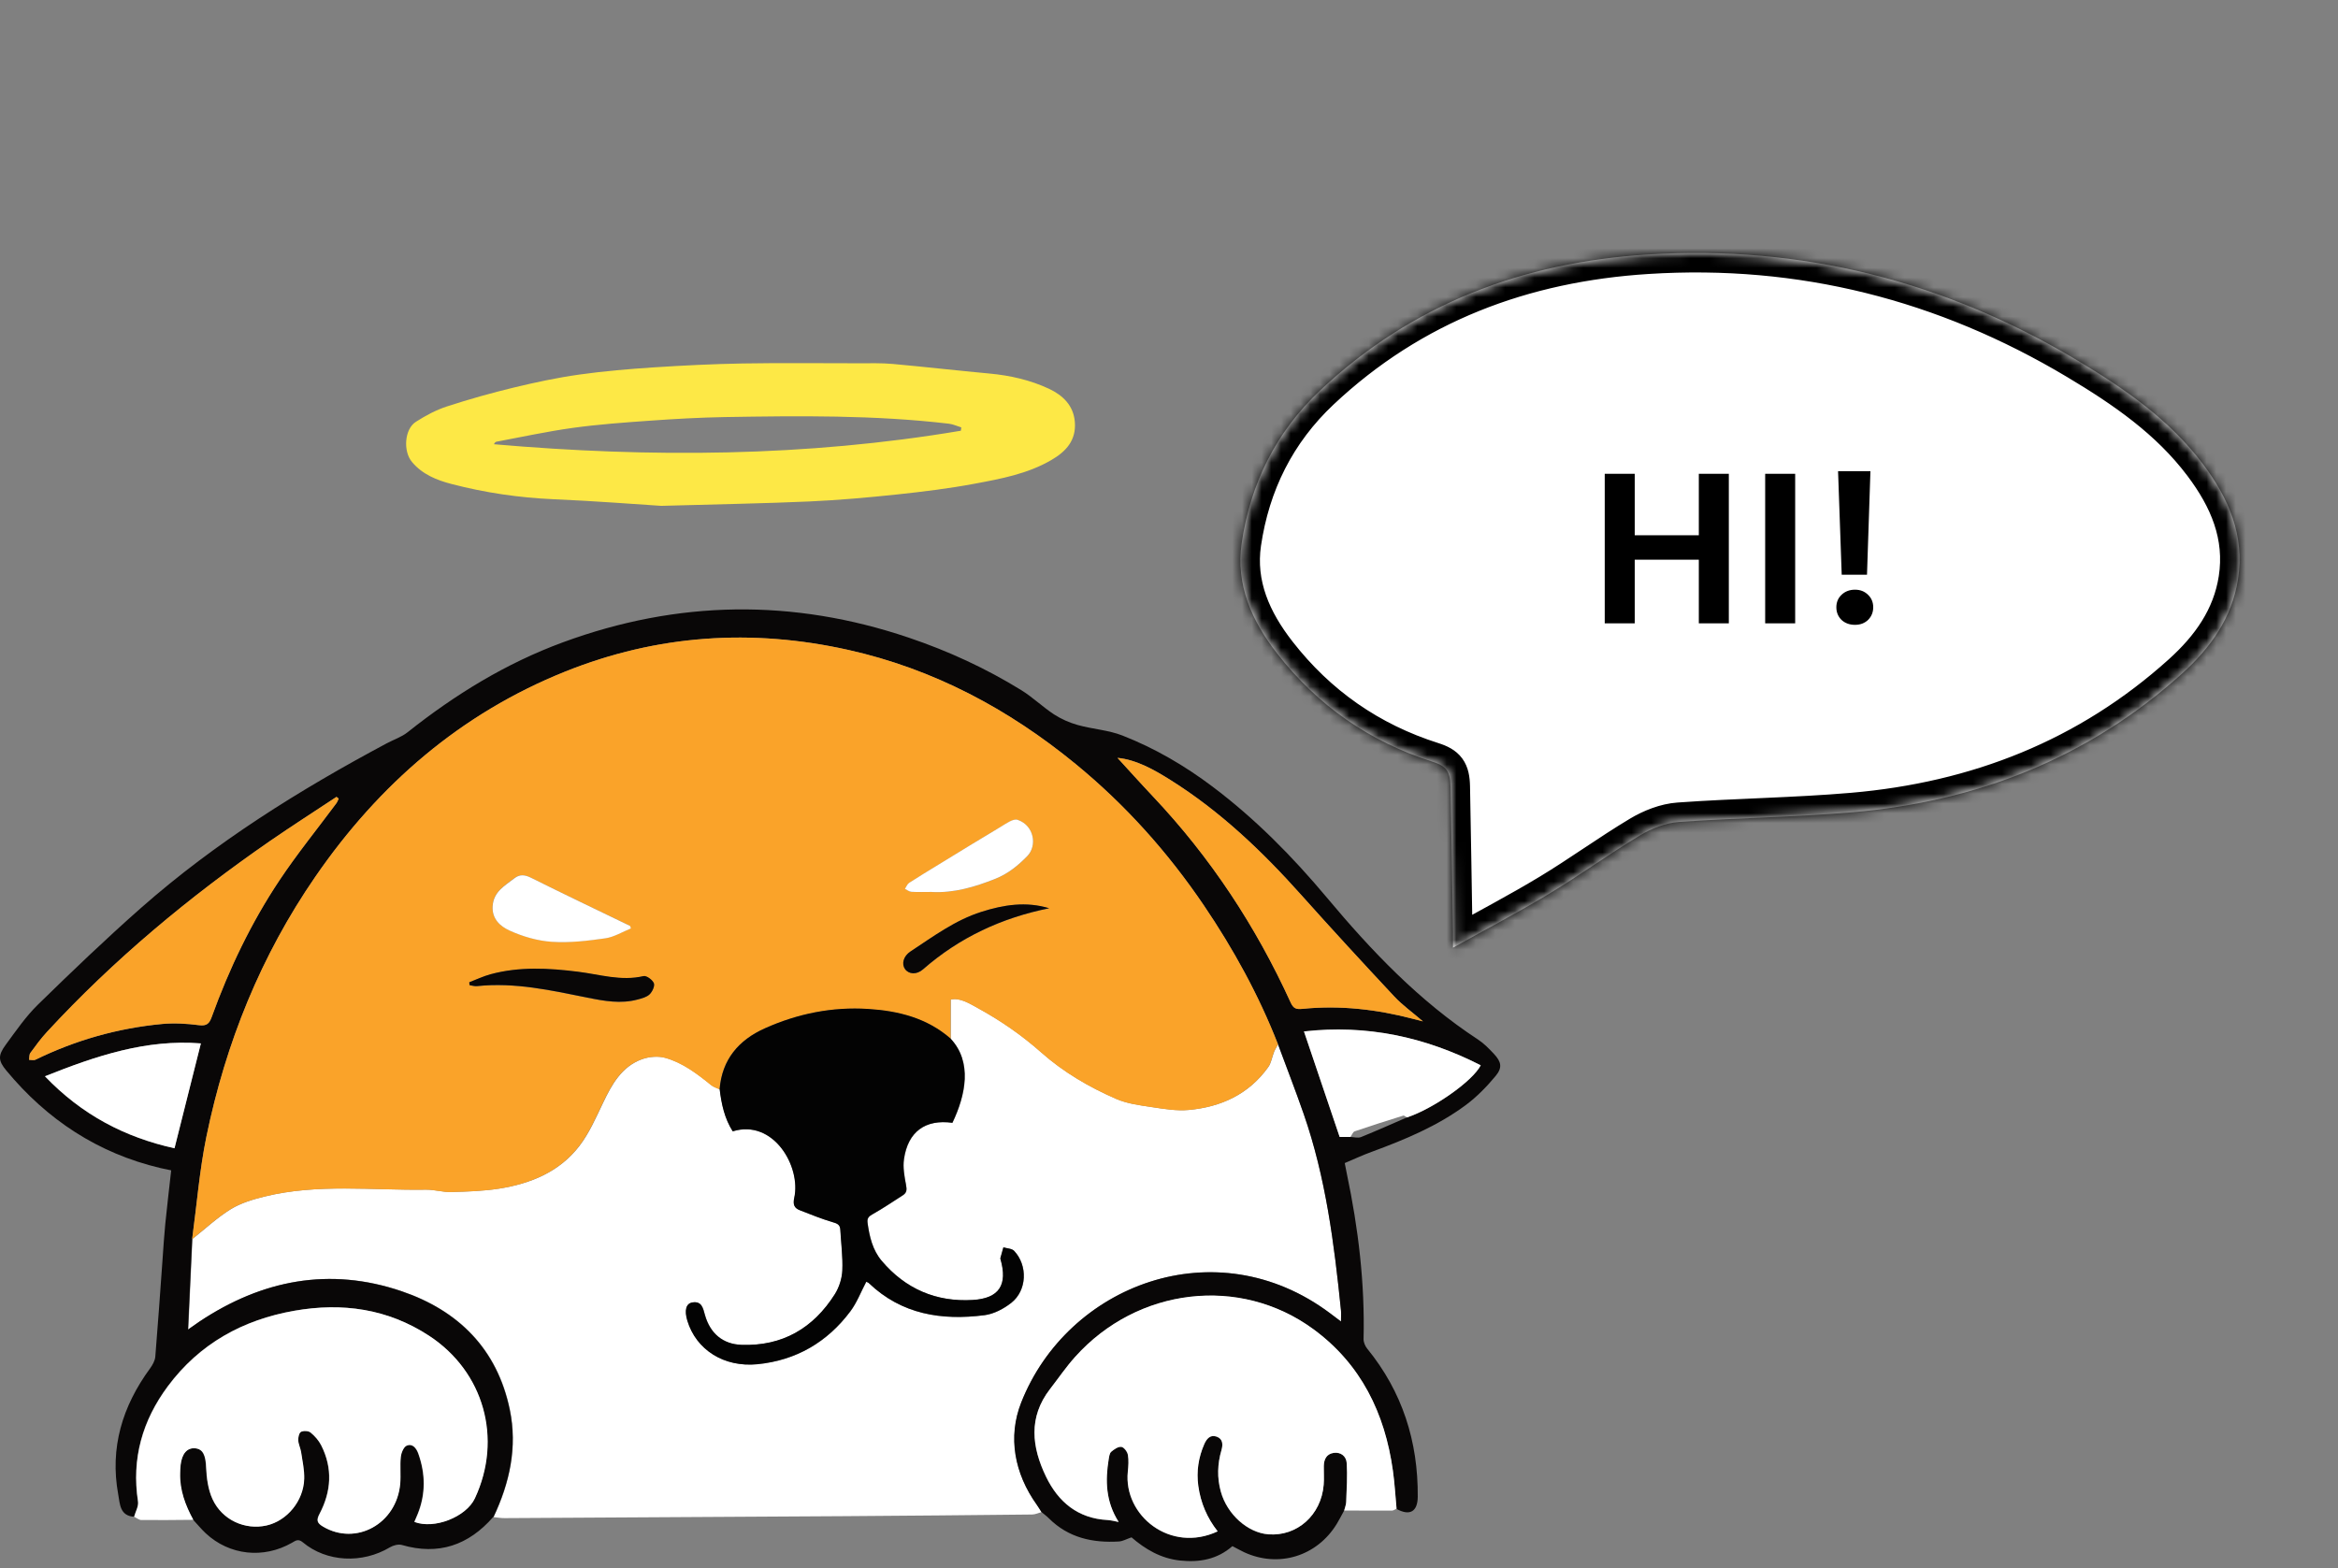 <svg width="240" height="161" viewBox="0 0 240 161" fill="none" xmlns="http://www.w3.org/2000/svg">
<rect x="0" y="0" width="240" height="161" fill="#808080" stroke="none"/>
<path d="M50.647 155.763C51.035 155.803 51.422 155.878 51.81 155.871C63.456 155.81 75.103 155.743 86.749 155.669C93.147 155.628 99.545 155.568 105.943 155.5C106.27 155.5 106.591 155.339 106.919 155.251C106.759 155.002 106.611 154.746 106.438 154.503C104.138 151.283 103.449 147.544 104.833 144.02C109.587 131.934 124.803 126.053 136.529 134.831C136.877 135.087 137.218 135.35 137.666 135.687C137.666 135.175 137.693 134.865 137.666 134.568C136.964 127.717 136.101 120.899 133.828 114.357C132.999 111.965 132.077 109.601 131.201 107.229C131.067 107.485 130.9 107.728 130.793 107.997C130.586 108.516 130.506 109.129 130.191 109.567C128.199 112.356 125.344 113.656 122.048 113.96C120.791 114.074 119.481 113.852 118.218 113.663C116.994 113.481 115.71 113.313 114.594 112.828C111.813 111.622 109.179 110.079 106.906 108.065C104.9 106.286 102.734 104.79 100.414 103.517C99.505 103.019 98.522 102.399 97.599 102.628V106.65C99.839 109.055 99.144 112.43 97.78 115.287C94.999 114.903 93.214 116.196 92.806 119.026C92.686 119.875 92.853 120.784 93.013 121.64C93.107 122.125 93.12 122.455 92.686 122.731C91.663 123.378 90.666 124.072 89.61 124.658C89.202 124.887 89.008 125.076 89.069 125.554C89.263 126.969 89.577 128.343 90.519 129.455C92.966 132.352 96.129 133.699 99.866 133.477C102.6 133.315 103.463 131.921 102.72 129.293C102.714 129.266 102.687 129.233 102.7 129.206C102.801 128.828 102.908 128.451 103.015 128.074C103.389 128.188 103.884 128.188 104.118 128.438C105.528 129.933 105.441 132.493 103.83 133.767C103.048 134.386 102.039 134.919 101.069 135.04C96.697 135.599 92.585 134.979 89.209 131.752C89.115 131.665 88.968 131.624 88.935 131.611C88.373 132.668 87.972 133.753 87.31 134.636C84.924 137.822 81.728 139.682 77.777 140.072C74.32 140.416 71.472 138.597 70.57 135.599C70.255 134.555 70.429 133.841 71.085 133.733C72.067 133.571 72.188 134.353 72.382 135.033C72.916 136.906 74.2 138.018 76.132 138.085C80.324 138.233 83.506 136.381 85.726 132.864C86.16 132.17 86.448 131.267 86.481 130.452C86.541 129.057 86.354 127.649 86.274 126.248C86.247 125.716 85.92 125.615 85.458 125.48C84.335 125.15 83.239 124.698 82.142 124.274C81.554 124.045 81.394 123.688 81.547 122.994C82.263 119.78 79.415 114.876 75.23 116.163C74.394 114.849 74.073 113.374 73.892 111.844C73.605 111.709 73.271 111.622 73.03 111.42C71.593 110.254 70.115 109.122 68.33 108.617C67.581 108.402 66.632 108.489 65.89 108.759C63.817 109.527 62.815 111.339 61.912 113.232C61.183 114.755 60.495 116.345 59.478 117.665C57.433 120.326 54.471 121.532 51.262 122.037C49.637 122.293 47.973 122.347 46.328 122.388C45.472 122.415 44.61 122.132 43.754 122.145C38.218 122.233 32.643 121.505 27.167 122.853C25.971 123.149 24.734 123.519 23.697 124.153C22.293 125.022 21.063 126.181 19.76 127.211C19.619 130.216 19.485 133.228 19.332 136.502C19.9 136.104 20.194 135.889 20.488 135.693C26.927 131.402 33.859 130.061 41.24 132.567C47.05 134.541 51.055 138.476 52.352 144.728C53.147 148.588 52.338 152.246 50.68 155.756L50.647 155.763Z" fill="white"/>
<path d="M50.647 155.763C52.305 152.253 53.12 148.595 52.318 144.734C51.021 138.483 47.023 134.555 41.207 132.574C33.833 130.068 26.893 131.409 20.455 135.7C20.154 135.902 19.867 136.111 19.298 136.509C19.445 133.234 19.586 130.23 19.726 127.218C20.201 123.708 20.475 120.158 21.19 116.695C23.169 107.074 26.786 98.114 32.368 90.016C38.914 80.517 47.297 73.254 58.028 68.949C67.468 65.163 77.202 64.516 87.096 66.733C95.821 68.687 103.516 72.783 110.422 78.449C115.517 82.632 119.876 87.49 123.579 92.96C126.615 97.44 129.209 102.163 131.187 107.223C132.063 109.601 132.986 111.959 133.815 114.35C136.095 120.892 136.957 127.71 137.652 134.562C137.686 134.865 137.652 135.168 137.652 135.68C137.204 135.343 136.864 135.08 136.516 134.824C124.796 126.053 109.573 131.934 104.82 144.014C103.436 147.537 104.124 151.276 106.424 154.496C106.598 154.739 106.745 154.995 106.906 155.244C107.16 155.46 107.434 155.655 107.668 155.891C109.673 157.892 112.16 158.431 114.861 158.269C115.263 158.242 115.65 158.013 116.152 157.845C117.536 159.044 119.154 160.014 121.126 160.223C123.098 160.432 124.93 160.129 126.508 158.748C126.915 158.956 127.31 159.179 127.718 159.374C131.248 161.004 135.192 159.792 137.225 156.457C137.492 156.019 137.726 155.554 137.973 155.103C138.047 154.806 138.174 154.517 138.181 154.22C138.227 152.886 138.321 151.552 138.234 150.225C138.194 149.538 137.639 149.066 136.87 149.188C136.155 149.302 135.894 149.848 135.881 150.528C135.867 151.168 135.921 151.815 135.867 152.455C135.62 155.568 133.14 157.771 130.185 157.542C128.065 157.373 125.959 155.5 125.311 153.156C124.916 151.734 124.963 150.313 125.378 148.898C125.545 148.325 125.532 147.746 124.876 147.51C124.221 147.281 123.847 147.746 123.613 148.278C123.011 149.653 122.797 151.088 122.998 152.583C123.238 154.308 123.9 155.857 124.983 157.238C120.136 159.509 115.309 155.628 115.764 151.114C115.824 150.535 115.878 149.935 115.771 149.376C115.71 149.053 115.356 148.588 115.095 148.561C114.768 148.521 114.347 148.81 114.059 149.066C113.885 149.221 113.845 149.565 113.798 149.828C113.437 152.037 113.491 154.187 114.821 156.275C114.5 156.208 114.36 156.174 114.213 156.147C114.032 156.12 113.852 156.086 113.671 156.073C110.65 155.911 108.63 154.234 107.367 151.62C105.903 148.588 105.535 145.529 107.775 142.633C108.63 141.521 109.426 140.355 110.362 139.318C116.753 132.197 127.263 130.95 134.818 136.488C139.685 140.059 142.152 145.098 142.974 151.013C143.155 152.307 143.228 153.614 143.348 154.921C144.712 155.675 145.521 155.217 145.535 153.675C145.575 147.988 143.95 142.889 140.34 138.462C140.133 138.206 139.966 137.809 139.972 137.485C140.113 131.766 139.437 126.127 138.261 120.542C138.187 120.185 138.12 119.828 138.04 119.417C138.969 119.026 139.872 118.601 140.801 118.265C144.204 117.012 147.554 115.624 150.482 113.448C151.612 112.605 152.628 111.561 153.531 110.47C154.246 109.608 154.112 109.015 153.343 108.193C152.842 107.66 152.32 107.122 151.719 106.731C145.688 102.783 140.788 97.642 136.188 92.138C132.678 87.948 128.854 84.067 124.469 80.766C121.6 78.604 118.532 76.818 115.216 75.518C113.772 74.952 112.147 74.865 110.636 74.44C109.787 74.204 108.938 73.827 108.196 73.349C107.033 72.587 106.016 71.59 104.84 70.863C101.203 68.619 97.345 66.841 93.294 65.473C81.394 61.444 69.567 61.613 57.78 65.951C51.937 68.101 46.709 71.314 41.842 75.181C41.214 75.68 40.405 75.942 39.689 76.326C30.731 81.11 22.14 86.466 14.485 93.21C10.854 96.41 7.358 99.765 3.895 103.147C2.645 104.373 1.628 105.855 0.579 107.283C-0.217 108.375 -0.19 108.9 0.646 109.911C4.837 114.977 10.066 118.413 16.47 119.929C16.818 120.01 17.172 120.084 17.573 120.164C17.366 122.037 17.146 123.856 16.965 125.675C16.845 126.895 16.771 128.114 16.684 129.334C16.444 132.655 16.216 135.976 15.942 139.291C15.909 139.709 15.655 140.153 15.401 140.504C12.566 144.377 11.256 148.642 12.138 153.452C12.312 154.409 12.299 155.635 13.749 155.729C13.896 155.204 14.231 154.651 14.15 154.16C13.475 149.76 14.605 145.839 17.212 142.329C20.475 137.95 24.914 135.505 30.202 134.575C35.11 133.713 39.776 134.366 44.015 137.135C49.664 140.834 51.576 147.726 48.728 153.83C47.839 155.736 44.556 157.036 42.517 156.255C42.638 155.979 42.764 155.702 42.871 155.426C43.694 153.371 43.66 151.303 42.925 149.242C42.731 148.709 42.337 148.157 41.722 148.426C41.407 148.561 41.16 149.167 41.12 149.585C41.026 150.495 41.14 151.424 41.06 152.334C40.699 156.457 36.514 158.748 33.124 156.726C32.522 156.369 32.442 156.086 32.783 155.433C33.993 153.136 34.154 150.757 32.957 148.393C32.703 147.894 32.302 147.429 31.867 147.079C31.646 146.897 31.138 146.87 30.878 147.005C30.677 147.106 30.577 147.578 30.59 147.874C30.61 148.292 30.824 148.696 30.891 149.114C31.025 150.016 31.232 150.926 31.205 151.829C31.138 154.106 29.44 156.14 27.348 156.619C25.148 157.117 22.788 156.073 21.799 153.917C21.351 152.933 21.19 151.754 21.143 150.656C21.097 149.45 20.836 148.763 20.007 148.696C19.185 148.629 18.65 149.242 18.516 150.421C18.483 150.69 18.476 150.973 18.469 151.242C18.416 152.981 19.004 154.537 19.813 156.026C20.248 156.491 20.649 156.989 21.117 157.427C23.55 159.697 27.053 160.075 29.975 158.397C30.343 158.188 30.604 157.959 31.078 158.35C33.525 160.398 37.182 160.567 40.023 158.869C40.364 158.667 40.886 158.525 41.247 158.626C45.011 159.718 48.093 158.66 50.633 155.75L50.647 155.763ZM144.425 114.728C142.854 115.408 141.289 116.109 139.705 116.749C139.397 116.87 138.99 116.749 138.628 116.735H137.519C136.302 113.131 135.099 109.587 133.855 105.902C140.293 105.175 146.277 106.461 152 109.378C151.144 111.036 147.106 113.845 144.432 114.728H144.425ZM34.541 81.824L34.762 82.006C34.682 82.168 34.622 82.349 34.515 82.491C32.576 85.105 30.517 87.645 28.705 90.353C25.783 94.732 23.517 99.468 21.725 104.427C21.485 105.094 21.217 105.363 20.428 105.262C19.171 105.1 17.881 105.026 16.624 105.141C12.085 105.572 7.752 106.798 3.641 108.806C3.46 108.893 3.2 108.819 2.979 108.819C3.019 108.583 2.979 108.287 3.113 108.112C3.654 107.371 4.196 106.63 4.811 105.963C11.684 98.518 19.419 92.098 27.715 86.351C29.962 84.802 32.255 83.333 34.535 81.824H34.541ZM114.701 77.809C116.6 77.984 118.398 78.981 120.156 80.086C125.251 83.286 129.556 87.389 133.554 91.862C136.696 95.379 139.892 98.855 143.114 102.298C143.95 103.194 144.973 103.915 146.069 104.865C145.595 104.743 145.334 104.683 145.073 104.609C141.343 103.632 137.559 103.194 133.708 103.578C133.039 103.645 132.765 103.537 132.484 102.918C128.921 95.103 124.261 88.029 118.371 81.79C117.101 80.443 115.864 79.062 114.701 77.795V77.809ZM17.908 117.901C12.813 116.776 8.394 114.472 4.61 110.51C9.892 108.402 15.013 106.69 20.615 107.135C19.699 110.786 18.817 114.27 17.908 117.901Z" fill="#090707"/>
<path d="M67.875 51.938C74.033 51.763 78.552 51.689 83.072 51.487C86.087 51.352 89.102 51.083 92.104 50.766C94.771 50.483 97.439 50.153 100.066 49.661C102.767 49.156 105.495 48.651 107.928 47.229C109.433 46.353 110.482 45.215 110.335 43.328C110.202 41.624 109.092 40.586 107.701 39.926C105.762 39.017 103.683 38.545 101.544 38.35C98.234 38.047 94.932 37.663 91.623 37.366C90.479 37.265 89.316 37.299 88.159 37.299C84.181 37.299 80.204 37.252 76.226 37.319C73.197 37.373 70.169 37.521 67.14 37.717C64.579 37.885 62.012 38.1 59.472 38.458C57.219 38.774 54.979 39.252 52.766 39.785C50.453 40.344 48.153 40.991 45.893 41.725C44.77 42.089 43.694 42.668 42.691 43.308C41.521 44.049 41.361 46.326 42.29 47.431C43.366 48.718 44.844 49.304 46.381 49.702C49.804 50.591 53.281 51.103 56.824 51.258C61.056 51.44 65.281 51.77 67.875 51.938ZM98.676 43.894L98.636 44.224C82.731 46.906 66.746 47.007 50.707 45.612C50.787 45.43 50.874 45.37 50.974 45.349C53.575 44.864 56.162 44.299 58.783 43.935C61.41 43.571 64.065 43.382 66.712 43.194C69.253 43.012 71.793 42.87 74.34 42.823C82.042 42.695 89.744 42.601 97.412 43.504C97.84 43.557 98.254 43.753 98.676 43.881V43.894Z" fill="#FDE846"/>
<path d="M143.362 154.907C143.242 153.607 143.168 152.293 142.987 151C142.165 145.085 139.698 140.045 134.831 136.475C127.276 130.93 116.767 132.183 110.375 139.304C109.439 140.342 108.651 141.514 107.788 142.619C105.548 145.516 105.916 148.575 107.38 151.606C108.644 154.22 110.663 155.898 113.685 156.059C113.865 156.066 114.046 156.1 114.226 156.134C114.373 156.161 114.514 156.194 114.835 156.262C113.504 154.173 113.451 152.024 113.812 149.814C113.859 149.545 113.899 149.201 114.073 149.053C114.367 148.804 114.781 148.514 115.109 148.548C115.376 148.581 115.731 149.046 115.784 149.363C115.884 149.922 115.837 150.522 115.777 151.101C115.323 155.615 120.156 159.495 124.997 157.225C123.914 155.851 123.252 154.301 123.011 152.57C122.804 151.074 123.024 149.639 123.626 148.265C123.86 147.732 124.235 147.268 124.89 147.497C125.545 147.726 125.552 148.312 125.391 148.885C124.977 150.299 124.93 151.721 125.324 153.142C125.973 155.487 128.079 157.36 130.198 157.528C133.153 157.764 135.633 155.554 135.881 152.442C135.934 151.802 135.881 151.155 135.894 150.515C135.907 149.834 136.168 149.289 136.884 149.174C137.652 149.053 138.201 149.525 138.247 150.212C138.328 151.539 138.241 152.873 138.194 154.207C138.181 154.503 138.06 154.8 137.987 155.089C139.625 155.089 141.256 155.11 142.894 155.096C143.054 155.096 143.208 154.968 143.369 154.901L143.362 154.907Z" fill="white"/>
<path d="M19.84 156.033C19.031 154.544 18.442 152.987 18.496 151.249C18.503 150.973 18.509 150.697 18.543 150.427C18.677 149.248 19.211 148.635 20.034 148.703C20.863 148.77 21.123 149.457 21.17 150.663C21.217 151.761 21.371 152.94 21.825 153.924C22.815 156.073 25.168 157.124 27.374 156.625C29.467 156.147 31.165 154.119 31.232 151.835C31.259 150.933 31.052 150.023 30.918 149.12C30.858 148.703 30.644 148.298 30.617 147.881C30.604 147.584 30.704 147.113 30.904 147.012C31.165 146.877 31.673 146.904 31.894 147.086C32.328 147.443 32.73 147.901 32.984 148.399C34.18 150.764 34.02 153.142 32.81 155.44C32.469 156.086 32.556 156.376 33.151 156.733C36.54 158.754 40.725 156.464 41.087 152.341C41.167 151.431 41.053 150.501 41.147 149.592C41.193 149.174 41.434 148.568 41.748 148.433C42.363 148.164 42.764 148.716 42.952 149.248C43.687 151.31 43.721 153.378 42.898 155.433C42.785 155.709 42.664 155.985 42.544 156.262C44.583 157.05 47.866 155.75 48.755 153.836C51.609 147.726 49.691 140.834 44.041 137.142C39.803 134.373 35.143 133.719 30.229 134.582C24.934 135.511 20.495 137.957 17.239 142.336C14.632 145.846 13.502 149.76 14.177 154.166C14.251 154.658 13.916 155.211 13.776 155.736C14.023 155.851 14.264 156.066 14.511 156.066C16.29 156.086 18.068 156.059 19.846 156.046L19.84 156.033Z" fill="white"/>
<path d="M131.187 107.223C129.209 102.163 126.615 97.447 123.579 92.96C119.876 87.496 115.523 82.632 110.422 78.449C103.516 72.783 95.821 68.687 87.096 66.733C77.195 64.516 67.468 65.163 58.028 68.949C47.297 73.254 38.914 80.517 32.368 90.016C26.786 98.114 23.169 107.081 21.19 116.695C20.482 120.158 20.201 123.708 19.726 127.218C21.03 126.187 22.26 125.029 23.664 124.16C24.7 123.52 25.937 123.149 27.134 122.859C32.609 121.512 38.185 122.233 43.721 122.152C44.576 122.138 45.439 122.421 46.294 122.394C47.946 122.347 49.604 122.3 51.228 122.044C54.444 121.532 57.399 120.333 59.445 117.672C60.461 116.351 61.15 114.761 61.879 113.239C62.788 111.339 63.784 109.527 65.856 108.765C66.599 108.489 67.548 108.408 68.297 108.624C70.082 109.129 71.559 110.261 72.996 111.427C73.237 111.622 73.572 111.709 73.859 111.851C74.1 108.786 75.818 106.798 78.492 105.599C81.862 104.09 85.418 103.369 89.109 103.605C92.204 103.8 95.152 104.528 97.579 106.657V102.635C98.509 102.406 99.491 103.025 100.394 103.524C102.714 104.797 104.88 106.293 106.886 108.071C109.159 110.086 111.793 111.622 114.574 112.835C115.697 113.32 116.974 113.488 118.197 113.67C119.461 113.859 120.771 114.088 122.028 113.966C125.324 113.663 128.172 112.363 130.171 109.574C130.486 109.136 130.559 108.523 130.773 108.004C130.88 107.735 131.04 107.492 131.181 107.236L131.187 107.223ZM64.673 95.069L64.753 95.311C63.877 95.662 63.022 96.201 62.112 96.329C60.307 96.585 58.456 96.807 56.644 96.686C55.166 96.585 53.642 96.14 52.285 95.527C51.382 95.116 50.46 94.355 50.56 93.007C50.667 91.519 51.824 90.926 52.793 90.164C53.348 89.733 53.876 89.807 54.524 90.124C57.887 91.802 61.283 93.418 64.666 95.055L64.673 95.069ZM95.654 91.586C94.959 91.586 94.257 91.613 93.561 91.572C93.334 91.559 93.12 91.37 92.899 91.269C93.04 91.06 93.14 90.778 93.334 90.65C94.35 89.989 95.393 89.363 96.429 88.729C98.535 87.443 100.628 86.142 102.747 84.889C103.289 84.566 104.017 84.034 104.465 84.182C106.177 84.761 106.484 86.85 105.462 87.901C104.492 88.891 103.483 89.72 102.152 90.245C100.046 91.081 97.94 91.707 95.66 91.593L95.654 91.586ZM48.193 101.146L48.166 100.863C48.895 100.587 49.604 100.243 50.353 100.041C53.308 99.233 56.309 99.408 59.298 99.778C61.544 100.054 63.744 100.775 66.057 100.23C66.358 100.155 66.98 100.614 67.113 100.957C67.227 101.247 66.96 101.833 66.679 102.102C66.378 102.392 65.883 102.52 65.449 102.635C63.724 103.1 62.012 102.79 60.314 102.446C56.563 101.691 52.833 100.849 48.962 101.26C48.708 101.287 48.447 101.193 48.187 101.159L48.193 101.146ZM107.715 93.257C102.854 94.234 98.502 96.248 94.758 99.529C94.109 100.095 93.3 100.048 92.906 99.502C92.532 98.983 92.726 98.181 93.468 97.696C95.794 96.167 98.047 94.483 100.748 93.627C103.035 92.9 105.348 92.536 107.721 93.263L107.715 93.257Z" fill="#FAA329"/>
<path d="M97.593 106.643C95.159 104.514 92.218 103.787 89.122 103.591C85.432 103.356 81.882 104.07 78.505 105.585C75.831 106.785 74.113 108.779 73.872 111.837C74.053 113.36 74.374 114.842 75.21 116.156C79.388 114.862 82.243 119.774 81.527 122.987C81.374 123.681 81.527 124.045 82.122 124.267C83.219 124.692 84.315 125.143 85.438 125.473C85.9 125.608 86.227 125.716 86.254 126.241C86.334 127.643 86.521 129.051 86.461 130.445C86.421 131.267 86.14 132.163 85.706 132.857C83.486 136.381 80.304 138.226 76.112 138.078C74.187 138.011 72.896 136.899 72.361 135.026C72.168 134.339 72.047 133.558 71.064 133.726C70.409 133.834 70.235 134.548 70.55 135.592C71.459 138.59 74.307 140.409 77.757 140.066C81.708 139.668 84.91 137.816 87.29 134.629C87.952 133.746 88.36 132.662 88.915 131.604C88.948 131.617 89.095 131.658 89.189 131.745C92.558 134.966 96.67 135.592 101.049 135.033C102.012 134.912 103.028 134.373 103.81 133.76C105.421 132.487 105.508 129.926 104.098 128.431C103.864 128.182 103.369 128.182 102.995 128.067C102.888 128.444 102.787 128.822 102.68 129.199C102.674 129.226 102.694 129.259 102.7 129.286C103.449 131.914 102.58 133.308 99.846 133.47C96.109 133.692 92.946 132.345 90.499 129.448C89.563 128.337 89.242 126.962 89.049 125.547C88.982 125.069 89.175 124.88 89.59 124.651C90.646 124.065 91.642 123.371 92.665 122.725C93.1 122.448 93.087 122.118 92.993 121.633C92.832 120.778 92.665 119.868 92.786 119.019C93.187 116.19 94.979 114.896 97.76 115.28C99.124 112.417 99.819 109.048 97.579 106.643H97.593Z" fill="#030303"/>
<path d="M34.541 81.817C32.268 83.326 29.968 84.795 27.722 86.344C19.419 92.084 11.684 98.512 4.817 105.956C4.202 106.623 3.654 107.371 3.119 108.105C2.992 108.28 3.026 108.57 2.986 108.813C3.206 108.813 3.467 108.887 3.647 108.799C7.759 106.791 12.091 105.559 16.631 105.134C17.888 105.013 19.178 105.094 20.435 105.255C21.224 105.356 21.491 105.087 21.732 104.42C23.53 99.462 25.79 94.725 28.712 90.346C30.517 87.638 32.576 85.105 34.521 82.484C34.628 82.343 34.688 82.161 34.769 81.999L34.548 81.817H34.541Z" fill="#FAA329"/>
<path d="M114.701 77.802C115.864 79.069 117.094 80.45 118.371 81.797C124.261 88.035 128.921 95.109 132.484 102.924C132.765 103.544 133.039 103.652 133.708 103.585C137.552 103.194 141.336 103.632 145.073 104.615C145.334 104.683 145.595 104.75 146.069 104.871C144.966 103.928 143.95 103.201 143.114 102.305C139.892 98.855 136.696 95.386 133.554 91.869C129.556 87.395 125.251 83.293 120.156 80.093C118.405 78.988 116.6 77.99 114.701 77.815V77.802Z" fill="#FAA329"/>
<path d="M144.432 114.728C147.106 113.845 151.144 111.036 152 109.378C146.277 106.461 140.293 105.175 133.855 105.902C135.099 109.581 136.302 113.124 137.519 116.735H138.628C138.776 116.533 138.876 116.217 139.063 116.156C140.714 115.59 142.379 115.065 144.044 114.546C144.144 114.512 144.298 114.667 144.425 114.734L144.432 114.728Z" fill="white"/>
<path d="M17.914 117.894C18.83 114.27 19.706 110.78 20.622 107.128C15.02 106.684 9.892 108.395 4.617 110.504C8.408 114.465 12.82 116.762 17.914 117.894Z" fill="white"/>
<path d="M64.68 95.069C61.297 93.432 57.901 91.815 54.538 90.137C53.896 89.814 53.361 89.74 52.806 90.178C51.837 90.939 50.68 91.532 50.573 93.021C50.473 94.368 51.396 95.13 52.298 95.54C53.655 96.154 55.18 96.605 56.657 96.699C58.469 96.821 60.314 96.598 62.126 96.342C63.035 96.214 63.891 95.675 64.767 95.325L64.686 95.082L64.68 95.069Z" fill="white"/>
<path d="M95.654 91.586C97.934 91.7 100.04 91.074 102.146 90.239C103.476 89.713 104.485 88.884 105.455 87.894C106.484 86.843 106.17 84.754 104.459 84.175C104.011 84.02 103.282 84.559 102.741 84.882C100.621 86.142 98.529 87.436 96.423 88.723C95.386 89.356 94.35 89.983 93.327 90.643C93.133 90.771 93.033 91.047 92.893 91.263C93.113 91.37 93.327 91.552 93.555 91.566C94.25 91.606 94.952 91.579 95.647 91.579L95.654 91.586Z" fill="white"/>
<path d="M48.193 101.146C48.454 101.186 48.715 101.274 48.969 101.247C52.84 100.836 56.577 101.678 60.321 102.433C62.019 102.776 63.73 103.086 65.455 102.621C65.89 102.507 66.385 102.379 66.685 102.089C66.966 101.819 67.24 101.227 67.12 100.944C66.98 100.6 66.365 100.149 66.064 100.216C63.75 100.762 61.551 100.041 59.305 99.765C56.316 99.394 53.314 99.226 50.359 100.027C49.611 100.23 48.902 100.573 48.173 100.849L48.2 101.132L48.193 101.146Z" fill="#090707"/>
<path d="M107.715 93.257C105.334 92.529 103.028 92.893 100.742 93.621C98.041 94.476 95.788 96.16 93.461 97.69C92.719 98.181 92.532 98.977 92.899 99.495C93.294 100.048 94.103 100.095 94.751 99.522C98.502 96.241 102.847 94.227 107.708 93.25L107.715 93.257Z" fill="#090707"/>
<mask id="path-2-inside-1_979_2270" fill="white">
<path d="M149.152 97.301C152.635 95.356 155.916 93.638 159.081 91.727C162.223 89.829 165.201 87.658 168.349 85.77C169.536 85.059 170.972 84.493 172.334 84.394C178.269 83.967 184.232 83.904 190.159 83.395C202.937 82.297 214.371 77.837 223.985 69.165C226.891 66.542 229.115 63.461 229.737 59.467C230.439 54.961 228.77 51.154 226.147 47.662C222.691 43.065 218.055 39.878 213.199 36.979C199.613 28.866 184.926 25.132 169.111 26.133C156.346 26.94 144.959 31.201 135.523 40.078C130.986 44.345 128.358 49.656 127.462 55.761C126.836 60.048 128.507 63.766 131.094 67.087C135.258 72.441 140.583 76.154 147.056 78.207C148.454 78.652 148.869 79.182 148.9 80.767C148.999 85.722 149.071 90.677 149.152 95.632C149.16 96.069 149.152 96.506 149.152 97.296V97.301ZM195.398 55.047C196.063 52.564 196.671 50.21 197.331 47.873C197.583 46.983 197.734 45.736 199.039 46C200.227 46.24 200.124 47.441 200.091 48.38C200.023 50.256 199.944 52.134 199.73 53.998C199.579 55.312 199.706 56.179 201.287 56.378C201.707 56.431 202.389 57.295 202.315 57.658C202.211 58.16 201.524 58.556 201.051 58.955C200.924 59.061 200.662 59.046 200.468 59.025C199.346 58.897 199.111 59.495 199.007 60.495C198.782 62.673 198.489 64.851 198.049 66.994C197.807 68.175 196.572 68.987 195.71 68.86C194.79 68.723 193.822 67.705 193.76 66.556C193.7 65.449 193.793 64.328 193.913 63.221C194.077 61.731 194.331 60.252 194.564 58.643C192.119 58.468 189.838 58.302 187.522 58.136C187.417 58.828 187.337 59.339 187.263 59.851C186.951 61.981 186.694 64.124 186.309 66.24C186.105 67.368 185.279 67.897 184.119 67.844C182.976 67.791 182.337 67.133 182.239 66.052C182.133 64.909 182.003 63.725 182.176 62.603C182.877 58.069 183.66 53.544 184.479 49.029C184.705 47.785 185.051 46.536 185.551 45.378C185.752 44.912 186.672 44.307 186.98 44.437C187.479 44.65 187.775 45.397 188.092 45.957C188.19 46.132 188.082 46.425 188.072 46.666C187.988 48.82 187.873 50.974 187.854 53.131C187.851 53.46 188.252 54.036 188.536 54.084C190.772 54.457 193.027 54.728 195.4 55.05L195.398 55.047ZM161.781 55.473C162.211 49.812 163.2 44.285 164.893 38.884C165.191 37.93 165.782 37.462 166.767 37.647C167.718 37.825 167.874 38.54 167.811 39.383C167.473 43.925 167.153 48.469 166.815 53.011C166.707 54.445 166.584 55.879 166.416 57.307C166.267 58.58 165.503 59.313 164.336 59.399C163.162 59.488 162.436 58.989 162.093 57.706C161.901 56.986 161.879 56.219 161.781 55.473ZM178.381 51.457C178.069 55.033 177.776 58.614 177.433 62.188C177.284 63.739 176.03 64.693 174.62 64.431C173.309 64.188 172.644 63.016 173.014 61.467C173.842 57.975 174.707 54.493 175.552 51.005C175.764 50.138 176.047 49.334 177.185 49.55C178.235 49.752 178.449 50.523 178.384 51.457H178.381ZM175.819 39.537C177.111 39.489 178.283 40.476 178.288 41.612C178.293 42.753 176.926 44.175 175.754 44.254C174.491 44.338 173.206 43.183 173.184 41.946C173.162 40.714 174.392 39.592 175.819 39.54V39.537ZM162.633 62.289C163.904 62.291 164.965 63.216 164.982 64.335C165.001 65.545 163.599 66.958 162.362 66.974C161.087 66.991 159.934 65.92 159.919 64.702C159.903 63.379 161.135 62.284 162.633 62.286V62.289Z"/>
<path d="M195.398 55.047C193.022 54.728 190.769 54.457 188.533 54.082C188.25 54.034 187.849 53.458 187.851 53.129C187.871 50.974 187.986 48.817 188.07 46.663C188.08 46.423 188.19 46.13 188.089 45.955C187.772 45.395 187.479 44.648 186.977 44.434C186.67 44.305 185.75 44.91 185.548 45.376C185.049 46.533 184.703 47.782 184.477 49.026C183.658 53.542 182.875 58.064 182.174 62.601C182.001 63.722 182.13 64.904 182.236 66.05C182.335 67.13 182.973 67.789 184.117 67.841C185.277 67.897 186.103 67.366 186.307 66.237C186.691 64.119 186.948 61.979 187.261 59.849C187.335 59.337 187.414 58.825 187.52 58.134C189.835 58.299 192.117 58.465 194.562 58.641C194.329 60.25 194.074 61.729 193.911 63.218C193.791 64.323 193.697 65.447 193.757 66.554C193.82 67.702 194.788 68.721 195.707 68.857C196.57 68.985 197.804 68.173 198.047 66.991C198.484 64.849 198.779 62.668 199.005 60.492C199.108 59.493 199.344 58.895 200.465 59.022C200.66 59.044 200.922 59.058 201.049 58.953C201.522 58.554 202.209 58.155 202.312 57.656C202.387 57.293 201.705 56.431 201.284 56.376C199.704 56.176 199.577 55.309 199.728 53.995C199.942 52.134 200.019 50.254 200.088 48.378C200.122 47.439 200.225 46.238 199.036 45.998C197.732 45.734 197.581 46.98 197.329 47.871C196.668 50.208 196.06 52.562 195.395 55.045L195.398 55.047Z"/>
<path d="M161.781 55.473C161.879 56.219 161.898 56.986 162.093 57.706C162.436 58.989 163.162 59.488 164.336 59.399C165.503 59.313 166.267 58.58 166.416 57.307C166.582 55.879 166.707 54.445 166.815 53.011C167.156 48.469 167.475 43.925 167.811 39.383C167.874 38.54 167.718 37.825 166.767 37.647C165.784 37.462 165.194 37.933 164.893 38.884C163.2 44.285 162.211 49.812 161.781 55.473Z"/>
<path d="M178.381 51.457C178.446 50.523 178.232 49.752 177.183 49.55C176.045 49.331 175.761 50.136 175.55 51.005C174.704 54.493 173.842 57.975 173.011 61.467C172.644 63.016 173.307 64.188 174.618 64.431C176.028 64.693 177.281 63.739 177.43 62.188C177.774 58.614 178.067 55.033 178.379 51.457H178.381Z"/>
<path d="M175.819 39.537C174.392 39.59 173.162 40.712 173.184 41.944C173.206 43.181 174.491 44.336 175.754 44.252C176.926 44.175 178.29 42.751 178.288 41.61C178.283 40.474 177.111 39.489 175.819 39.535V39.537Z"/>
<path d="M162.633 62.289C161.135 62.284 159.903 63.382 159.919 64.705C159.934 65.92 161.087 66.991 162.362 66.977C163.599 66.962 164.999 65.55 164.982 64.337C164.965 63.218 163.906 62.294 162.633 62.291V62.289Z"/>
</mask>
<path d="M149.152 97.301C152.635 95.356 155.916 93.638 159.081 91.727C162.223 89.829 165.201 87.658 168.349 85.77C169.536 85.059 170.972 84.493 172.334 84.394C178.269 83.967 184.232 83.904 190.159 83.395C202.937 82.297 214.371 77.837 223.985 69.165C226.891 66.542 229.115 63.461 229.737 59.467C230.439 54.961 228.77 51.154 226.147 47.662C222.691 43.065 218.055 39.878 213.199 36.979C199.613 28.866 184.926 25.132 169.111 26.133C156.346 26.94 144.959 31.201 135.523 40.078C130.986 44.345 128.358 49.656 127.462 55.761C126.836 60.048 128.507 63.766 131.094 67.087C135.258 72.441 140.583 76.154 147.056 78.207C148.454 78.652 148.869 79.182 148.9 80.767C148.999 85.722 149.071 90.677 149.152 95.632C149.16 96.069 149.152 96.506 149.152 97.296V97.301ZM195.398 55.047C196.063 52.564 196.671 50.21 197.331 47.873C197.583 46.983 197.734 45.736 199.039 46C200.227 46.24 200.124 47.441 200.091 48.38C200.023 50.256 199.944 52.134 199.73 53.998C199.579 55.312 199.706 56.179 201.287 56.378C201.707 56.431 202.389 57.295 202.315 57.658C202.211 58.16 201.524 58.556 201.051 58.955C200.924 59.061 200.662 59.046 200.468 59.025C199.346 58.897 199.111 59.495 199.007 60.495C198.782 62.673 198.489 64.851 198.049 66.994C197.807 68.175 196.572 68.987 195.71 68.86C194.79 68.723 193.822 67.705 193.76 66.556C193.7 65.449 193.793 64.328 193.913 63.221C194.077 61.731 194.331 60.252 194.564 58.643C192.119 58.468 189.838 58.302 187.522 58.136C187.417 58.828 187.337 59.339 187.263 59.851C186.951 61.981 186.694 64.124 186.309 66.24C186.105 67.368 185.279 67.897 184.119 67.844C182.976 67.791 182.337 67.133 182.239 66.052C182.133 64.909 182.003 63.725 182.176 62.603C182.877 58.069 183.66 53.544 184.479 49.029C184.705 47.785 185.051 46.536 185.551 45.378C185.752 44.912 186.672 44.307 186.98 44.437C187.479 44.65 187.775 45.397 188.092 45.957C188.19 46.132 188.082 46.425 188.072 46.666C187.988 48.82 187.873 50.974 187.854 53.131C187.851 53.46 188.252 54.036 188.536 54.084C190.772 54.457 193.027 54.728 195.4 55.05L195.398 55.047ZM161.781 55.473C162.211 49.812 163.2 44.285 164.893 38.884C165.191 37.93 165.782 37.462 166.767 37.647C167.718 37.825 167.874 38.54 167.811 39.383C167.473 43.925 167.153 48.469 166.815 53.011C166.707 54.445 166.584 55.879 166.416 57.307C166.267 58.58 165.503 59.313 164.336 59.399C163.162 59.488 162.436 58.989 162.093 57.706C161.901 56.986 161.879 56.219 161.781 55.473ZM178.381 51.457C178.069 55.033 177.776 58.614 177.433 62.188C177.284 63.739 176.03 64.693 174.62 64.431C173.309 64.188 172.644 63.016 173.014 61.467C173.842 57.975 174.707 54.493 175.552 51.005C175.764 50.138 176.047 49.334 177.185 49.55C178.235 49.752 178.449 50.523 178.384 51.457H178.381ZM175.819 39.537C177.111 39.489 178.283 40.476 178.288 41.612C178.293 42.753 176.926 44.175 175.754 44.254C174.491 44.338 173.206 43.183 173.184 41.946C173.162 40.714 174.392 39.592 175.819 39.54V39.537ZM162.633 62.289C163.904 62.291 164.965 63.216 164.982 64.335C165.001 65.545 163.599 66.958 162.362 66.974C161.087 66.991 159.934 65.92 159.919 64.702C159.903 63.379 161.135 62.284 162.633 62.286V62.289Z" fill="white"/>
<path d="M195.398 55.047C193.022 54.728 190.769 54.457 188.533 54.082C188.25 54.034 187.849 53.458 187.851 53.129C187.871 50.974 187.986 48.817 188.07 46.663C188.08 46.423 188.19 46.13 188.089 45.955C187.772 45.395 187.479 44.648 186.977 44.434C186.67 44.305 185.75 44.91 185.548 45.376C185.049 46.533 184.703 47.782 184.477 49.026C183.658 53.542 182.875 58.064 182.174 62.601C182.001 63.722 182.13 64.904 182.236 66.05C182.335 67.13 182.973 67.789 184.117 67.841C185.277 67.897 186.103 67.366 186.307 66.237C186.691 64.119 186.948 61.979 187.261 59.849C187.335 59.337 187.414 58.825 187.52 58.134C189.835 58.299 192.117 58.465 194.562 58.641C194.329 60.25 194.074 61.729 193.911 63.218C193.791 64.323 193.697 65.447 193.757 66.554C193.82 67.702 194.788 68.721 195.707 68.857C196.57 68.985 197.804 68.173 198.047 66.991C198.484 64.849 198.779 62.668 199.005 60.492C199.108 59.493 199.344 58.895 200.465 59.022C200.66 59.044 200.922 59.058 201.049 58.953C201.522 58.554 202.209 58.155 202.312 57.656C202.387 57.293 201.705 56.431 201.284 56.376C199.704 56.176 199.577 55.309 199.728 53.995C199.942 52.134 200.019 50.254 200.088 48.378C200.122 47.439 200.225 46.238 199.036 45.998C197.732 45.734 197.581 46.98 197.329 47.871C196.668 50.208 196.06 52.562 195.395 55.045L195.398 55.047Z" fill="white"/>
<path d="M161.781 55.473C161.879 56.219 161.898 56.986 162.093 57.706C162.436 58.989 163.162 59.488 164.336 59.399C165.503 59.313 166.267 58.58 166.416 57.307C166.582 55.879 166.707 54.445 166.815 53.011C167.156 48.469 167.475 43.925 167.811 39.383C167.874 38.54 167.718 37.825 166.767 37.647C165.784 37.462 165.194 37.933 164.893 38.884C163.2 44.285 162.211 49.812 161.781 55.473Z" fill="white"/>
<path d="M178.381 51.457C178.446 50.523 178.232 49.752 177.183 49.55C176.045 49.331 175.761 50.136 175.55 51.005C174.704 54.493 173.842 57.975 173.011 61.467C172.644 63.016 173.307 64.188 174.618 64.431C176.028 64.693 177.281 63.739 177.43 62.188C177.774 58.614 178.067 55.033 178.379 51.457H178.381Z" fill="white"/>
<path d="M175.819 39.537C174.392 39.59 173.162 40.712 173.184 41.944C173.206 43.181 174.491 44.336 175.754 44.252C176.926 44.175 178.29 42.751 178.288 41.61C178.283 40.474 177.111 39.489 175.819 39.535V39.537Z" fill="white"/>
<path d="M162.633 62.289C161.135 62.284 159.903 63.382 159.919 64.705C159.934 65.92 161.087 66.991 162.362 66.977C163.599 66.962 164.999 65.55 164.982 64.337C164.965 63.218 163.906 62.294 162.633 62.291V62.289Z" fill="white"/>
<path d="M117.032 122.968V123.968H116.032V122.968H117.032ZM240 122.968H241V123.968H240V122.968ZM240 0V-1H241V0H240ZM117.032 0H116.032V-1H117.032V0ZM214.073 32.121L213.573 32.986L213.573 32.986L214.073 32.121ZM229.471 43.992L230.221 43.331L230.221 43.331L229.471 43.992ZM234.454 61.261L233.476 61.056L233.476 61.056L234.454 61.261ZM227.139 72.803L226.471 72.059L226.471 72.059L227.139 72.803ZM190.212 88.153L190.123 87.157H190.123L190.212 88.153ZM174.652 88.686L174.677 89.686L174.677 89.686L174.652 88.686ZM167.951 90.833L167.317 90.059L167.318 90.059L167.951 90.833ZM150.846 100.87L151.274 101.774L151.274 101.774L150.846 100.87ZM144.584 97.421L143.593 97.549L143.592 97.548L144.584 97.421ZM143.268 82.528L142.27 82.472L142.27 82.47L143.268 82.528ZM142.589 81.534L143.013 80.628L143.014 80.629L142.589 81.534ZM139.26 80.206L138.818 81.103L138.817 81.102L139.26 80.206ZM123.601 63.477L124.495 63.031L124.496 63.032L123.601 63.477ZM122.791 60.73L123.776 60.555L123.776 60.556L122.791 60.73ZM126.451 43.682L127.302 44.208L127.302 44.208L126.451 43.682ZM142.761 28.84L142.269 27.97L142.269 27.97L142.761 28.84ZM173.331 21.344H174.331V22.338L173.336 22.344L173.331 21.344ZM142.761 28.837L143.254 29.708L143.254 29.708L142.761 28.837ZM126.451 43.68L125.601 43.154L125.601 43.154L126.451 43.68ZM122.791 60.728L123.776 60.553L123.776 60.553L122.791 60.728ZM123.601 63.475L122.705 63.92L122.705 63.919L123.601 63.475ZM139.26 80.203L138.818 81.1L138.817 81.1L139.26 80.203ZM142.589 81.531L143.011 80.625L143.014 80.626L142.589 81.531ZM143.268 82.526L142.27 82.469L142.27 82.467L143.268 82.526ZM144.584 97.419L145.576 97.291L145.576 97.292L144.584 97.419ZM150.846 100.868L150.418 99.964L150.418 99.964L150.846 100.868ZM167.951 90.831L167.317 90.057L167.317 90.057L167.951 90.831ZM174.652 88.684L174.677 89.683H174.677L174.652 88.684ZM190.212 88.15L190.123 87.154L190.123 87.154L190.212 88.15ZM227.139 72.801L227.807 73.545L227.806 73.545L227.139 72.801ZM234.454 61.258L235.433 61.462L235.433 61.463L234.454 61.258ZM229.471 43.99L230.221 43.328L230.221 43.329L229.471 43.99ZM214.073 32.118L213.573 32.984L213.573 32.984L214.073 32.118ZM173.331 21.339H172.331V20.338L173.332 20.339L173.331 21.339ZM149.152 95.637L148.153 95.653L149.152 95.637ZM148.9 80.772L147.9 80.792V80.792L148.9 80.772ZM147.056 78.212L147.358 77.259L147.359 77.259L147.056 78.212ZM131.094 67.092L130.305 67.706L130.305 67.706L131.094 67.092ZM127.462 55.766L126.473 55.621L126.473 55.621L127.462 55.766ZM135.523 40.082L134.837 39.354L134.837 39.354L135.523 40.082ZM169.111 26.138L169.174 27.136L169.174 27.136L169.111 26.138ZM213.199 36.984L212.687 37.843L212.686 37.843L213.199 36.984ZM226.147 47.667L225.348 48.268L225.348 48.268L226.147 47.667ZM229.737 59.471L228.749 59.318L228.749 59.317L229.737 59.471ZM223.985 69.17L224.655 69.912L224.655 69.912L223.985 69.17ZM190.159 83.4L190.074 82.403H190.074L190.159 83.4ZM172.334 84.399L172.406 85.396L172.406 85.396L172.334 84.399ZM168.349 85.775L168.865 86.632L168.864 86.633L168.349 85.775ZM159.081 91.731L158.564 90.876L158.564 90.875L159.081 91.731ZM149.152 97.306L149.64 98.179L148.152 99.009V97.306H149.152ZM164.336 59.399L164.261 58.402L164.262 58.402L164.336 59.399ZM117.032 121.968H240V123.968H117.032V121.968ZM239 122.968V0H241V122.968H239ZM240 1H117.032V-1H240V1ZM118.032 0V122.968H116.032V0H118.032ZM173.331 20.342C188.638 20.354 202.09 24.038 214.574 31.255L213.573 32.986C201.396 25.947 188.29 22.354 173.33 22.342L173.331 20.342ZM214.574 31.255C220.267 34.546 225.754 38.268 230.221 43.331L228.721 44.654C224.465 39.831 219.196 36.237 213.573 32.986L214.574 31.255ZM230.221 43.331C234.764 48.48 236.887 54.506 235.433 61.465L233.476 61.056C234.779 54.816 232.92 49.414 228.721 44.654L230.221 43.331ZM235.433 61.465C234.386 66.483 231.407 70.319 227.806 73.548L226.471 72.059C229.903 68.981 232.549 65.496 233.476 61.056L235.433 61.465ZM227.807 73.548C217.108 83.147 204.361 87.886 190.302 89.149L190.123 87.157C203.827 85.926 216.145 81.323 226.471 72.059L227.807 73.548ZM190.302 89.149C185.098 89.616 179.816 89.552 174.677 89.686L174.626 87.686C179.867 87.55 185.004 87.617 190.123 87.157L190.302 89.149ZM174.677 89.686C172.332 89.745 170.303 90.202 168.584 91.607L167.318 90.059C169.519 88.26 172.057 87.752 174.626 87.686L174.677 89.686ZM168.584 91.607C163.304 95.929 157.268 98.935 151.274 101.774L150.418 99.966C156.413 97.127 162.246 94.21 167.317 90.059L168.584 91.607ZM151.274 101.774C148.083 103.284 144.046 101.069 143.593 97.549L145.576 97.293C145.857 99.475 148.464 100.891 150.418 99.966L151.274 101.774ZM143.592 97.548C142.97 92.695 141.98 87.625 142.27 82.472L144.267 82.584C143.99 87.494 144.931 92.262 145.576 97.294L143.592 97.548ZM142.27 82.47C142.266 82.529 142.273 82.572 142.277 82.592C142.281 82.612 142.285 82.621 142.283 82.618C142.282 82.615 142.278 82.605 142.27 82.59C142.262 82.575 142.251 82.557 142.237 82.538C142.209 82.498 142.178 82.463 142.153 82.439C142.14 82.428 142.133 82.422 142.132 82.422C142.13 82.42 142.14 82.428 142.163 82.439L143.014 80.629C143.388 80.805 143.685 81.12 143.875 81.39C144.05 81.639 144.296 82.082 144.267 82.586L142.27 82.47ZM142.164 82.439C141.674 82.209 141.156 82.025 140.581 81.818C140.022 81.616 139.41 81.394 138.818 81.103L139.701 79.308C140.179 79.543 140.69 79.731 141.258 79.936C141.81 80.135 142.422 80.351 143.013 80.628L142.164 82.439ZM138.817 81.102C131.248 77.367 126.314 71.176 122.705 63.923L124.496 63.032C127.982 70.04 132.65 75.829 139.702 79.309L138.817 81.102ZM122.706 63.924C122.219 62.947 121.976 61.862 121.806 60.904L123.776 60.556C123.938 61.472 124.142 62.322 124.495 63.031L122.706 63.924ZM121.807 60.905C120.66 54.442 122.274 48.537 125.601 43.157L127.302 44.208C124.178 49.261 122.732 54.673 123.776 60.555L121.807 60.905ZM125.601 43.157C129.723 36.486 135.635 31.725 142.269 27.97L143.254 29.71C136.803 33.362 131.191 37.915 127.302 44.208L125.601 43.157ZM142.269 27.97C152.204 22.346 163.021 20.405 173.325 20.344L173.336 22.344C163.269 22.403 152.812 24.3 143.254 29.71L142.269 27.97ZM172.331 21.344V21.342H174.331V21.344H172.331ZM173.336 22.342C163.269 22.401 152.814 24.298 143.254 29.708L142.269 27.967C152.206 22.344 163.021 20.402 173.325 20.342L173.336 22.342ZM143.254 29.708C136.801 33.359 131.191 37.912 127.302 44.206L125.601 43.154C129.723 36.483 135.633 31.722 142.269 27.967L143.254 29.708ZM127.302 44.206C124.18 49.259 122.732 54.67 123.776 60.553L121.807 60.902C120.66 54.44 122.277 48.535 125.601 43.154L127.302 44.206ZM123.776 60.553C123.937 61.467 124.144 62.32 124.496 63.031L122.705 63.919C122.221 62.944 121.976 61.861 121.806 60.902L123.776 60.553ZM124.496 63.03C127.982 70.04 132.65 75.827 139.702 79.306L138.817 81.1C131.248 77.365 126.314 71.177 122.705 63.92L124.496 63.03ZM139.701 79.306C140.179 79.541 140.691 79.73 141.259 79.935C141.81 80.133 142.422 80.35 143.011 80.625L142.166 82.438C141.675 82.208 141.156 82.024 140.58 81.816C140.021 81.614 139.409 81.391 138.818 81.1L139.701 79.306ZM143.014 80.626C143.389 80.803 143.687 81.119 143.876 81.389C144.049 81.637 144.296 82.08 144.266 82.584L142.27 82.467C142.266 82.528 142.273 82.571 142.277 82.591C142.281 82.612 142.285 82.62 142.284 82.617C142.282 82.614 142.278 82.604 142.27 82.588C142.261 82.573 142.25 82.555 142.237 82.536C142.208 82.495 142.177 82.46 142.152 82.436C142.139 82.425 142.132 82.419 142.131 82.419C142.129 82.418 142.14 82.425 142.163 82.436L143.014 80.626ZM144.267 82.582C143.99 87.492 144.931 92.26 145.576 97.291L143.592 97.546C142.97 92.692 141.98 87.623 142.27 82.469L144.267 82.582ZM145.576 97.292C145.855 99.472 148.463 100.889 150.418 99.964L151.274 101.771C148.084 103.281 144.043 101.067 143.592 97.546L145.576 97.292ZM150.418 99.964C156.415 97.125 162.246 94.21 167.317 90.057L168.584 91.604C163.304 95.929 157.27 98.933 151.274 101.771L150.418 99.964ZM167.317 90.057C169.516 88.257 172.057 87.749 174.626 87.684L174.677 89.683C172.332 89.743 170.3 90.2 168.584 91.605L167.317 90.057ZM174.626 87.684C179.867 87.551 185.004 87.614 190.123 87.154L190.302 89.146C185.098 89.614 179.817 89.552 174.677 89.683L174.626 87.684ZM190.123 87.154C203.827 85.924 216.145 81.319 226.471 72.057L227.806 73.545C217.108 83.142 204.361 87.884 190.302 89.146L190.123 87.154ZM226.471 72.057C229.903 68.976 232.549 65.494 233.476 61.054L235.433 61.463C234.386 66.481 231.407 70.314 227.807 73.545L226.471 72.057ZM233.475 61.054C234.777 54.813 232.92 49.414 228.721 44.651L230.221 43.329C234.764 48.48 236.884 54.503 235.433 61.462L233.475 61.054ZM228.721 44.651C224.465 39.826 219.196 36.235 213.573 32.984L214.574 31.253C220.267 34.544 225.754 38.263 230.221 43.328L228.721 44.651ZM213.573 32.984C201.396 25.945 188.29 22.354 173.33 22.339L173.332 20.339C188.638 20.354 202.089 24.035 214.574 31.253L213.573 32.984ZM174.331 21.339V21.342H172.331V21.339H174.331ZM148.152 97.301C148.152 96.49 148.16 96.08 148.153 95.653L150.152 95.62C150.16 96.067 150.152 96.532 150.152 97.301H148.152ZM148.153 95.653C148.071 90.696 147.999 85.745 147.9 80.792L149.9 80.752C149.999 85.71 150.071 90.668 150.152 95.62L148.153 95.653ZM147.9 80.792C147.886 80.051 147.777 79.784 147.683 79.655C147.594 79.534 147.398 79.37 146.753 79.165L147.359 77.259C148.111 77.498 148.822 77.824 149.298 78.475C149.769 79.12 149.883 79.911 149.9 80.753L147.9 80.792ZM146.753 79.165C140.087 77.05 134.593 73.217 130.305 67.706L131.883 66.478C135.924 71.67 141.079 75.267 147.358 77.259L146.753 79.165ZM130.305 67.706C127.632 64.271 125.791 60.283 126.473 55.621L128.452 55.91C127.88 59.823 129.387 63.27 131.883 66.478L130.305 67.706ZM126.473 55.621C127.397 49.306 130.126 43.786 134.837 39.354L136.208 40.811C131.845 44.915 129.315 50.015 128.452 55.91L126.473 55.621ZM134.837 39.354C144.468 30.295 156.083 25.959 169.048 25.14L169.174 27.136C156.603 27.93 145.45 32.116 136.208 40.811L134.837 39.354ZM169.048 25.14C185.07 24.125 199.959 27.913 213.712 36.126L212.686 37.843C199.267 29.829 184.777 26.148 169.174 27.136L169.048 25.14ZM213.712 36.126C218.592 39.039 223.368 42.31 226.946 47.066L225.348 48.268C222.013 43.835 217.518 40.727 212.687 37.843L213.712 36.126ZM226.946 47.066C229.657 50.67 231.487 54.747 230.725 59.626L228.749 59.317C229.395 55.18 227.886 51.643 225.348 48.268L226.946 47.066ZM230.726 59.625C230.056 63.926 227.661 67.2 224.655 69.912L223.315 68.427C226.122 65.894 228.175 63.005 228.749 59.318L230.726 59.625ZM224.655 69.912C214.861 78.748 203.213 83.282 190.245 84.396L190.074 82.403C202.66 81.322 213.882 76.937 223.315 68.427L224.655 69.912ZM190.245 84.396C187.26 84.653 184.268 84.796 181.295 84.928C178.315 85.061 175.356 85.183 172.406 85.396L172.262 83.402C175.246 83.185 178.238 83.062 181.206 82.93C184.18 82.798 187.134 82.656 190.074 82.403L190.245 84.396ZM172.406 85.396C171.248 85.48 169.963 85.972 168.865 86.632L167.834 84.918C169.108 84.152 170.697 83.515 172.262 83.401L172.406 85.396ZM168.864 86.633C167.312 87.563 165.799 88.565 164.266 89.583C162.738 90.596 161.19 91.626 159.598 92.587L158.564 90.875C160.113 89.94 161.625 88.935 163.16 87.916C164.688 86.902 166.238 85.875 167.835 84.918L168.864 86.633ZM159.598 92.587C156.416 94.51 153.093 96.251 149.64 98.179L148.665 96.433C152.182 94.469 155.42 92.776 158.564 90.876L159.598 92.587ZM148.152 97.306V97.301H150.152V97.306H148.152ZM160.784 55.397C161.219 49.669 162.221 44.067 163.939 38.585L165.848 39.183C164.18 44.504 163.203 49.955 162.778 55.548L160.784 55.397ZM166.95 36.664C167.691 36.803 168.259 37.197 168.567 37.826C168.837 38.377 168.843 38.987 168.809 39.457L166.814 39.31C166.827 39.136 166.826 38.999 166.814 38.891C166.802 38.783 166.782 38.728 166.771 38.706C166.764 38.691 166.762 38.691 166.759 38.689C166.752 38.684 166.706 38.653 166.583 38.63L166.95 36.664ZM167.409 57.424C167.314 58.235 167.011 58.963 166.463 59.508C165.911 60.056 165.191 60.339 164.41 60.397L164.262 58.402C164.649 58.373 164.894 58.247 165.053 58.089C165.216 57.928 165.369 57.653 165.423 57.191L167.409 57.424ZM164.412 60.397C163.671 60.453 162.932 60.332 162.309 59.871C161.693 59.416 161.333 58.735 161.127 57.965L163.059 57.447C163.196 57.959 163.371 58.169 163.497 58.263C163.616 58.35 163.827 58.435 164.261 58.402L164.412 60.397ZM149.152 97.301L150.128 99.047L147.152 100.709V97.301H149.152ZM159.081 91.727L160.115 93.439L160.115 93.439L159.081 91.727ZM168.349 85.77L167.321 84.055L167.321 84.055L168.349 85.77ZM172.334 84.394L172.19 82.399L172.19 82.399L172.334 84.394ZM190.159 83.395L190.331 85.388H190.331L190.159 83.395ZM223.985 69.165L225.325 70.65L225.325 70.65L223.985 69.165ZM229.737 59.467L231.714 59.774L231.714 59.774L229.737 59.467ZM226.147 47.662L227.745 46.46L227.746 46.461L226.147 47.662ZM213.199 36.979L212.174 38.697L212.174 38.697L213.199 36.979ZM169.111 26.133L169.237 28.129L169.237 28.129L169.111 26.133ZM135.523 40.078L134.152 38.621L134.152 38.621L135.523 40.078ZM127.462 55.761L125.484 55.471L125.484 55.47L127.462 55.761ZM131.094 67.087L132.672 65.859L132.672 65.859L131.094 67.087ZM147.056 78.207L147.661 76.301L147.662 76.301L147.056 78.207ZM148.9 80.767L146.901 80.807L146.901 80.807L148.9 80.767ZM149.152 95.632L147.153 95.665L149.152 95.632ZM197.331 47.873L195.406 47.33L195.407 47.329L197.331 47.873ZM199.039 46L198.643 47.961L198.642 47.96L199.039 46ZM200.091 48.38L202.089 48.452L202.089 48.452L200.091 48.38ZM199.73 53.998L201.717 54.226L201.717 54.227L199.73 53.998ZM201.287 56.378L201.037 58.362L201.036 58.362L201.287 56.378ZM202.315 57.658L204.274 58.06L204.274 58.061L202.315 57.658ZM201.051 58.955L202.34 60.484L202.334 60.489L202.329 60.494L201.051 58.955ZM200.468 59.025L200.247 61.013L200.242 61.012L200.468 59.025ZM199.007 60.495L200.997 60.7L200.997 60.701L199.007 60.495ZM198.049 66.994L200.008 67.396L200.008 67.396L198.049 66.994ZM195.71 68.86L195.418 70.838L195.415 70.838L195.71 68.86ZM193.76 66.556L191.763 66.665L191.763 66.665L193.76 66.556ZM193.913 63.221L191.925 63.005L191.925 63.002L193.913 63.221ZM194.564 58.643L194.707 56.648L196.852 56.802L196.544 58.929L194.564 58.643ZM187.522 58.136L185.545 57.834L185.824 56.009L187.665 56.141L187.522 58.136ZM187.263 59.851L189.242 60.139L189.242 60.141L187.263 59.851ZM186.309 66.24L184.341 65.884L184.342 65.882L186.309 66.24ZM184.119 67.844L184.028 69.842L184.027 69.842L184.119 67.844ZM182.239 66.052L184.23 65.868L184.23 65.871L182.239 66.052ZM182.176 62.603L180.199 62.298L180.2 62.298L182.176 62.603ZM184.479 49.029L182.511 48.672L182.512 48.672L184.479 49.029ZM185.551 45.378L183.714 44.586L183.715 44.584L185.551 45.378ZM186.98 44.437L187.757 42.594L187.766 42.598L186.98 44.437ZM188.092 45.957L189.832 44.971L189.835 44.978L188.092 45.957ZM188.072 46.666L186.074 46.587L186.074 46.586L188.072 46.666ZM187.854 53.131L185.854 53.116L185.854 53.113L187.854 53.131ZM188.536 54.084L188.207 56.057L188.202 56.056L188.536 54.084ZM195.4 55.05L196.813 53.635L201.014 57.83L195.131 57.032L195.4 55.05ZM164.893 38.884L166.801 39.486L162.984 38.288L164.893 38.884ZM166.767 37.647L167.137 35.681L166.398 39.613L166.767 37.647ZM167.811 39.383L165.817 39.235L169.806 39.531L167.811 39.383ZM166.815 53.011L168.809 53.161L168.809 53.161L166.815 53.011ZM166.416 57.307L168.402 57.541L164.429 57.077L166.416 57.307ZM162.093 57.706L164.025 57.191L160.162 58.227L162.093 57.706ZM177.433 62.188L175.442 61.997L175.442 61.996L177.433 62.188ZM174.62 64.431L174.984 62.464L174.985 62.465L174.62 64.431ZM173.014 61.467L174.96 61.929L174.959 61.932L173.014 61.467ZM175.552 51.005L173.608 50.534L173.609 50.532L175.552 51.005ZM177.185 49.55L177.558 47.585L177.563 47.586L177.185 49.55ZM178.384 51.457L180.379 51.595L180.25 53.457H178.384V51.457ZM178.288 41.612L180.288 41.604V41.604L178.288 41.612ZM175.754 44.254L175.889 46.25L175.887 46.25L175.754 44.254ZM173.184 41.946L175.184 41.911V41.911L173.184 41.946ZM175.819 39.54H177.819V41.467L175.893 41.538L175.819 39.54ZM164.982 64.335L162.982 64.367L162.982 64.365L164.982 64.335ZM162.362 66.974L162.389 68.974L162.388 68.974L162.362 66.974ZM159.919 64.702L161.919 64.677L161.919 64.679L159.919 64.702ZM162.633 62.286L162.637 60.286L164.633 60.289V62.286H162.633ZM188.533 54.082L188.203 56.054L188.199 56.054L188.533 54.082ZM187.851 53.129L185.851 53.114L185.851 53.111L187.851 53.129ZM188.07 46.663L186.071 46.585L186.072 46.583L188.07 46.663ZM188.089 45.955L186.356 46.952L186.349 46.94L188.089 45.955ZM186.977 44.434L187.755 42.592L187.761 42.594L186.977 44.434ZM185.548 45.376L183.712 44.583L183.713 44.581L185.548 45.376ZM184.477 49.026L182.509 48.669L182.509 48.669L184.477 49.026ZM182.174 62.601L180.197 62.296L180.197 62.295L182.174 62.601ZM182.236 66.05L184.228 65.866L184.228 65.868L182.236 66.05ZM184.117 67.841L184.209 65.844L184.212 65.844L184.117 67.841ZM186.307 66.237L184.339 65.881L184.339 65.88L186.307 66.237ZM187.261 59.849L189.24 60.137L189.239 60.139L187.261 59.849ZM187.52 58.134L185.543 57.832L185.822 56.007L187.663 56.139L187.52 58.134ZM194.562 58.641L194.705 56.646L196.849 56.799L196.541 58.927L194.562 58.641ZM193.911 63.218L191.923 63.002L191.923 63L193.911 63.218ZM193.757 66.554L191.76 66.663L191.76 66.662L193.757 66.554ZM195.707 68.857L195.415 70.836L195.413 70.836L195.707 68.857ZM198.047 66.991L200.006 67.391L200.006 67.393L198.047 66.991ZM199.005 60.492L200.994 60.698L200.994 60.699L199.005 60.492ZM200.465 59.022L200.244 61.01L200.24 61.01L200.465 59.022ZM201.049 58.953L202.338 60.482L202.332 60.487L202.326 60.492L201.049 58.953ZM202.312 57.656L204.271 58.058L204.271 58.061L202.312 57.656ZM201.284 56.376L201.535 54.391L201.545 54.393L201.284 56.376ZM199.728 53.995L201.715 54.224L201.715 54.224L199.728 53.995ZM200.088 48.378L202.087 48.45L202.087 48.452L200.088 48.378ZM199.036 45.998L198.64 47.958L198.639 47.958L199.036 45.998ZM197.329 47.871L195.404 47.327L195.404 47.327L197.329 47.871ZM195.395 55.045L193.983 56.461L193.164 55.645L193.463 54.528L195.395 55.045ZM177.183 49.55L177.56 47.586L177.56 47.586L177.183 49.55ZM175.55 51.005L173.606 50.534L173.606 50.533L175.55 51.005ZM173.011 61.467L171.065 61.006L171.065 61.004L173.011 61.467ZM174.618 64.431L174.982 62.464L174.983 62.465L174.618 64.431ZM177.43 62.188L175.439 61.997L175.439 61.996L177.43 62.188ZM178.379 51.457L176.387 51.283L176.546 49.457H178.379V51.457ZM173.184 41.944L175.184 41.909V41.909L173.184 41.944ZM175.754 44.252L175.621 42.256L175.623 42.256L175.754 44.252ZM178.288 41.61L180.288 41.601L180.288 41.606L178.288 41.61ZM175.819 39.535H173.819V37.604L175.748 37.536L175.819 39.535ZM159.919 64.705L161.919 64.679L161.919 64.681L159.919 64.705ZM162.362 66.977L162.385 68.977L162.385 68.977L162.362 66.977ZM164.982 64.337L166.982 64.307L166.982 64.31L164.982 64.337ZM162.633 62.291L162.63 64.291L160.633 64.287V62.291H162.633ZM148.177 95.555C151.724 93.573 154.919 91.904 158.047 90.015L160.115 93.439C156.913 95.373 153.546 97.138 150.128 99.047L148.177 95.555ZM158.047 90.015C159.575 89.092 161.069 88.099 162.607 87.078C164.132 86.066 165.701 85.026 167.321 84.055L169.378 87.486C167.849 88.402 166.354 89.392 164.819 90.411C163.295 91.422 161.729 92.464 160.115 93.439L158.047 90.015ZM167.321 84.055C168.68 83.241 170.42 82.527 172.19 82.399L172.478 86.389C171.525 86.458 170.392 86.878 169.377 87.486L167.321 84.055ZM172.19 82.399C175.191 82.183 178.198 82.059 181.16 81.927C184.134 81.794 187.07 81.653 189.988 81.402L190.331 85.388C187.322 85.646 184.312 85.79 181.339 85.923C178.353 86.056 175.411 86.178 172.478 86.389L172.19 82.399ZM189.988 81.402C202.383 80.338 213.392 76.027 222.646 67.68L225.325 70.65C215.35 79.648 203.49 84.257 190.331 85.388L189.988 81.402ZM222.645 67.68C225.353 65.236 227.235 62.54 227.761 59.159L231.714 59.774C230.996 64.381 228.43 67.848 225.325 70.65L222.645 67.68ZM227.761 59.159C228.347 55.394 226.999 52.127 224.548 48.863L227.746 46.461C230.54 50.182 232.53 54.528 231.714 59.774L227.761 59.159ZM224.548 48.864C221.336 44.591 216.982 41.567 212.174 38.697L214.224 35.262C219.129 38.19 224.046 41.539 227.745 46.46L224.548 48.864ZM212.174 38.697C198.921 30.782 184.634 27.154 169.237 28.129L168.984 24.137C185.219 23.109 200.305 26.95 214.225 35.262L212.174 38.697ZM169.237 28.129C156.865 28.911 145.942 33.022 136.893 41.534L134.152 38.621C143.977 29.379 155.826 24.969 168.985 24.137L169.237 28.129ZM136.893 41.534C132.705 45.474 130.276 50.364 129.441 56.051L125.484 55.47C126.441 48.947 129.267 43.217 134.152 38.621L136.893 41.534ZM129.441 56.05C128.924 59.588 130.263 62.765 132.672 65.859L129.516 68.316C126.751 64.766 124.747 60.507 125.484 55.471L129.441 56.05ZM132.672 65.859C136.589 70.894 141.574 74.37 147.661 76.301L146.451 80.114C139.592 77.938 133.928 73.988 129.515 68.315L132.672 65.859ZM147.662 76.301C148.466 76.557 149.435 76.962 150.105 77.879C150.765 78.781 150.882 79.835 150.9 80.728L146.901 80.807C146.894 80.484 146.869 80.306 146.848 80.215C146.83 80.139 146.826 80.172 146.876 80.24C146.927 80.31 146.969 80.327 146.925 80.302C146.865 80.267 146.729 80.202 146.45 80.113L147.662 76.301ZM150.9 80.728C150.998 85.687 151.071 90.649 151.152 95.599L147.153 95.665C147.071 90.705 146.999 85.757 146.901 80.807L150.9 80.728ZM151.152 95.599C151.16 96.056 151.152 96.548 151.152 97.296H147.152C147.152 96.464 147.16 96.082 147.153 95.665L151.152 95.599ZM151.152 97.296V97.301H147.152V97.296H151.152ZM193.466 54.53C194.125 52.07 194.741 49.684 195.406 47.33L199.256 48.417C198.6 50.737 198.001 53.058 197.329 55.565L193.466 54.53ZM195.407 47.329C195.431 47.244 195.454 47.154 195.487 47.024C195.518 46.905 195.557 46.757 195.602 46.603C195.688 46.311 195.827 45.891 196.072 45.48C196.328 45.051 196.746 44.553 197.414 44.242C198.09 43.928 198.797 43.911 199.436 44.04L198.642 47.96C198.628 47.958 198.827 47.997 199.1 47.87C199.365 47.747 199.485 47.566 199.508 47.527C199.521 47.507 199.494 47.548 199.44 47.732C199.415 47.817 199.39 47.91 199.359 48.028C199.331 48.137 199.294 48.28 199.255 48.418L195.407 47.329ZM199.435 44.04C200.072 44.169 200.667 44.459 201.141 44.945C201.602 45.418 201.835 45.959 201.956 46.416C202.17 47.222 202.101 48.122 202.089 48.452L198.092 48.309C198.102 48.032 198.111 47.859 198.108 47.679C198.107 47.599 198.103 47.539 198.098 47.496C198.093 47.452 198.089 47.436 198.09 47.44C198.092 47.449 198.131 47.587 198.277 47.737C198.349 47.811 198.428 47.868 198.504 47.907C198.577 47.946 198.629 47.958 198.643 47.961L199.435 44.04ZM202.089 48.452C202.022 50.327 201.941 52.276 201.717 54.226L197.743 53.77C197.947 51.993 198.025 50.185 198.092 48.309L202.089 48.452ZM201.717 54.227C201.701 54.364 201.691 54.478 201.686 54.575C201.681 54.671 201.682 54.738 201.684 54.782C201.69 54.878 201.701 54.814 201.635 54.685C201.599 54.617 201.55 54.547 201.488 54.484C201.427 54.421 201.37 54.383 201.333 54.362C201.298 54.343 201.29 54.344 201.323 54.353C201.357 54.364 201.425 54.38 201.537 54.394L201.036 58.362C199.915 58.221 198.72 57.754 198.084 56.526C197.563 55.522 197.67 54.406 197.743 53.769L201.717 54.227ZM201.536 54.394C202.169 54.473 202.634 54.793 202.858 54.967C203.129 55.176 203.363 55.421 203.55 55.655C203.735 55.888 203.924 56.172 204.067 56.489C204.172 56.721 204.424 57.33 204.274 58.06L200.355 57.256C200.292 57.566 200.329 57.807 200.352 57.914C200.377 58.033 200.41 58.109 200.422 58.136C200.445 58.187 200.451 58.184 200.422 58.149C200.395 58.115 200.385 58.111 200.412 58.132C200.428 58.144 200.476 58.18 200.559 58.222C200.635 58.26 200.8 58.333 201.037 58.362L201.536 54.394ZM204.274 58.061C204.078 59.012 203.412 59.613 203.133 59.856C202.957 60.009 202.775 60.147 202.646 60.245C202.498 60.358 202.412 60.424 202.34 60.484L199.763 57.426C199.927 57.287 200.104 57.154 200.221 57.064C200.357 56.961 200.443 56.894 200.51 56.835C200.579 56.775 200.576 56.769 200.546 56.809C200.514 56.851 200.408 57.002 200.356 57.255L204.274 58.061ZM202.329 60.494C201.763 60.964 201.13 61.019 200.915 61.033C200.629 61.052 200.374 61.027 200.247 61.013L200.689 57.037C200.756 57.044 200.729 57.037 200.654 57.042C200.613 57.045 200.512 57.054 200.377 57.093C200.246 57.13 200.014 57.217 199.774 57.416L202.329 60.494ZM200.242 61.012C200.129 60.999 200.192 61.024 200.349 60.978C200.434 60.953 200.535 60.91 200.641 60.84C200.747 60.77 200.834 60.688 200.902 60.605C201.032 60.447 201.058 60.327 201.048 60.361C201.038 60.397 201.018 60.493 200.997 60.7L197.018 60.289C197.067 59.812 197.176 58.842 197.809 58.069C198.622 57.078 199.777 56.934 200.693 57.038L200.242 61.012ZM200.997 60.701C200.767 62.917 200.466 65.166 200.008 67.396L196.09 66.592C196.512 64.537 196.796 62.429 197.018 60.288L200.997 60.701ZM200.008 67.396C199.771 68.551 199.073 69.447 198.311 70.018C197.586 70.561 196.536 71.003 195.418 70.838L196.002 66.881C195.854 66.859 195.781 66.888 195.798 66.882C195.809 66.879 195.854 66.861 195.913 66.817C195.97 66.774 196.017 66.724 196.048 66.677C196.079 66.632 196.088 66.602 196.09 66.591L200.008 67.396ZM195.415 70.838C194.377 70.683 193.505 70.084 192.911 69.407C192.301 68.714 191.822 67.759 191.763 66.665L195.757 66.448C195.76 66.502 195.795 66.63 195.916 66.767C195.97 66.829 196.022 66.869 196.055 66.889C196.09 66.91 196.076 66.892 196.004 66.882L195.415 70.838ZM191.763 66.665C191.693 65.387 191.803 64.13 191.925 63.005L195.902 63.436C195.784 64.525 195.706 65.512 195.757 66.448L191.763 66.665ZM191.925 63.002C192.093 61.469 192.362 59.894 192.585 58.356L196.544 58.929C196.3 60.61 196.06 61.994 195.901 63.439L191.925 63.002ZM194.421 60.638C191.97 60.462 189.698 60.297 187.38 60.131L187.665 56.141C189.977 56.307 192.268 56.473 194.707 56.648L194.421 60.638ZM189.499 58.438C189.393 59.136 189.315 59.637 189.242 60.139L185.284 59.563C185.36 59.042 185.441 58.52 185.545 57.834L189.499 58.438ZM189.242 60.141C188.94 62.2 188.669 64.438 188.277 66.597L184.342 65.882C184.718 63.809 184.962 61.762 185.284 59.561L189.242 60.141ZM188.278 66.595C188.097 67.596 187.595 68.505 186.727 69.118C185.891 69.709 184.919 69.882 184.028 69.842L184.21 65.846C184.34 65.852 184.416 65.839 184.446 65.832C184.474 65.825 184.456 65.825 184.418 65.852C184.4 65.865 184.381 65.881 184.364 65.899C184.347 65.917 184.336 65.934 184.329 65.946C184.314 65.971 184.328 65.96 184.341 65.884L188.278 66.595ZM184.027 69.842C183.085 69.798 182.135 69.489 181.393 68.767C180.656 68.051 180.328 67.125 180.247 66.234L184.23 65.871C184.239 65.966 184.255 66.001 184.252 65.995C184.251 65.992 184.245 65.979 184.233 65.96C184.22 65.942 184.203 65.921 184.181 65.9C184.16 65.879 184.138 65.862 184.118 65.849C184.098 65.836 184.084 65.83 184.079 65.829C184.07 65.825 184.107 65.841 184.211 65.846L184.027 69.842ZM180.247 66.236C180.149 65.178 179.981 63.717 180.199 62.298L184.153 62.908C184.026 63.733 184.117 64.64 184.23 65.868L180.247 66.236ZM180.2 62.298C180.904 57.74 181.691 53.197 182.511 48.672L186.447 49.386C185.63 53.891 184.85 58.398 184.153 62.909L180.2 62.298ZM182.512 48.672C182.758 47.311 183.142 45.911 183.714 44.586L187.387 46.171C186.96 47.161 186.652 48.258 186.447 49.386L182.512 48.672ZM183.715 44.584C183.905 44.145 184.19 43.815 184.397 43.607C184.623 43.379 184.876 43.178 185.126 43.014C185.368 42.854 185.669 42.688 186.002 42.573C186.21 42.501 186.951 42.254 187.757 42.594L186.202 46.279C186.571 46.435 186.884 46.425 187.021 46.412C187.172 46.398 187.273 46.366 187.308 46.354C187.376 46.331 187.377 46.321 187.325 46.354C187.281 46.384 187.247 46.413 187.235 46.426C187.202 46.458 187.297 46.378 187.386 46.173L183.715 44.584ZM187.766 42.598C188.616 42.961 189.088 43.666 189.303 44.012C189.431 44.218 189.541 44.425 189.624 44.581C189.718 44.76 189.772 44.867 189.832 44.971L186.351 46.943C186.252 46.768 186.151 46.571 186.085 46.445C186.007 46.298 185.953 46.199 185.905 46.122C185.856 46.043 185.843 46.035 185.866 46.06C185.891 46.086 185.996 46.191 186.193 46.275L187.766 42.598ZM189.835 44.978C190.053 45.365 190.112 45.737 190.127 45.98C190.143 46.221 190.121 46.426 190.107 46.539C190.094 46.638 190.071 46.775 190.07 46.785C190.062 46.836 190.068 46.805 190.071 46.745L186.074 46.586C186.081 46.406 186.105 46.249 186.117 46.171C186.122 46.141 186.132 46.077 186.133 46.069C186.135 46.057 186.136 46.049 186.137 46.043C186.138 46.037 186.138 46.034 186.138 46.035C186.138 46.035 186.138 46.039 186.137 46.047C186.136 46.054 186.135 46.066 186.134 46.082C186.133 46.112 186.131 46.165 186.136 46.235C186.144 46.367 186.179 46.636 186.348 46.936L189.835 44.978ZM190.071 46.743C189.985 48.936 189.873 51.032 189.854 53.149L185.854 53.113C185.873 50.916 185.991 48.703 186.074 46.587L190.071 46.743ZM189.854 53.145C189.856 52.859 189.78 52.678 189.768 52.649C189.746 52.596 189.729 52.569 189.72 52.557C189.713 52.548 189.681 52.503 189.606 52.439C189.567 52.405 189.496 52.349 189.391 52.292C189.29 52.236 189.113 52.154 188.87 52.112L188.202 56.056C187.614 55.957 187.206 55.648 187.013 55.484C186.783 55.288 186.597 55.069 186.455 54.869C186.311 54.665 186.176 54.43 186.071 54.175C185.976 53.944 185.851 53.568 185.854 53.116L189.854 53.145ZM188.864 52.111C191.061 52.477 193.256 52.741 195.669 53.068L195.131 57.032C192.798 56.715 190.483 56.436 188.207 56.057L188.864 52.111ZM193.987 56.465L193.984 56.463L196.811 53.632L196.813 53.635L193.987 56.465ZM162.984 38.288C163.209 37.568 163.628 36.752 164.434 36.194C165.285 35.605 166.257 35.516 167.136 35.681L166.398 39.613C166.335 39.601 166.353 39.614 166.426 39.601C166.509 39.588 166.612 39.551 166.71 39.483C166.901 39.352 166.876 39.246 166.802 39.48L162.984 38.288ZM169.806 39.532C169.637 41.8 169.472 44.07 169.308 46.342C169.143 48.613 168.979 50.886 168.809 53.16L164.82 52.862C164.989 50.594 165.154 48.324 165.318 46.053C165.483 43.782 165.647 41.508 165.817 39.235L169.806 39.532ZM168.809 53.161C168.7 54.606 168.575 56.072 168.402 57.541L164.43 57.074C164.593 55.685 164.713 54.283 164.82 52.861L168.809 53.161ZM160.16 58.221C159.926 57.342 159.859 56.194 159.798 55.734L163.764 55.211C163.9 56.245 163.876 56.629 164.025 57.191L160.16 58.221ZM180.374 51.631C180.063 55.193 179.768 58.794 179.424 62.379L175.442 61.996C175.784 58.434 176.075 54.874 176.389 51.283L180.374 51.631ZM179.424 62.379C179.17 65.018 176.898 66.888 174.255 66.397L174.985 62.465C175.137 62.493 175.217 62.453 175.263 62.417C175.311 62.38 175.416 62.268 175.442 61.997L179.424 62.379ZM174.257 66.398C173.059 66.176 172.029 65.487 171.434 64.402C170.857 63.352 170.797 62.14 171.068 61.003L174.959 61.932C174.861 62.344 174.948 62.492 174.939 62.476C174.935 62.469 174.923 62.453 174.909 62.443C174.896 62.434 174.912 62.451 174.984 62.464L174.257 66.398ZM171.068 61.006C171.897 57.508 172.767 54.006 173.608 50.534L177.496 51.477C176.647 54.98 175.787 58.442 174.96 61.929L171.068 61.006ZM173.609 50.532C173.704 50.143 173.909 49.27 174.496 48.578C174.833 48.18 175.295 47.837 175.89 47.653C176.466 47.475 177.04 47.486 177.558 47.585L176.812 51.515C176.762 51.505 176.873 51.536 177.069 51.475C177.284 51.409 177.449 51.28 177.546 51.165C177.625 51.072 177.633 51.022 177.605 51.095C177.577 51.168 177.544 51.281 177.495 51.479L173.609 50.532ZM177.563 47.586C178.586 47.783 179.468 48.342 179.972 49.296C180.407 50.122 180.421 50.997 180.379 51.595L176.389 51.318C176.399 51.173 176.393 51.09 176.389 51.055C176.384 51.021 176.386 51.071 176.433 51.162C176.488 51.265 176.576 51.37 176.687 51.447C176.789 51.517 176.851 51.522 176.808 51.514L177.563 47.586ZM178.384 53.457H178.381V49.457H178.384V53.457ZM175.744 37.538C177.908 37.458 180.277 39.095 180.288 41.604L176.288 41.621C176.288 41.757 176.352 41.748 176.249 41.661C176.151 41.579 176.015 41.531 175.893 41.536L175.744 37.538ZM180.288 41.604C180.293 42.897 179.58 44.013 178.905 44.716C178.222 45.428 177.151 46.164 175.889 46.25L175.619 42.259C175.548 42.264 175.568 42.279 175.676 42.219C175.776 42.163 175.9 42.071 176.019 41.946C176.139 41.822 176.221 41.7 176.266 41.609C176.314 41.511 176.287 41.516 176.288 41.621L180.288 41.604ZM175.887 46.25C174.614 46.334 173.466 45.801 172.667 45.083C171.87 44.368 171.207 43.275 171.184 41.981L175.184 41.911C175.183 41.878 175.175 41.886 175.199 41.932C175.223 41.979 175.269 42.044 175.34 42.108C175.411 42.171 175.485 42.215 175.546 42.238C175.606 42.262 175.631 42.258 175.621 42.259L175.887 46.25ZM171.184 41.981C171.139 39.398 173.511 37.624 175.745 37.541L175.893 41.538C175.673 41.546 175.456 41.642 175.307 41.778C175.152 41.919 175.185 41.987 175.184 41.911L171.184 41.981ZM173.819 39.54V39.537H177.819V39.54H173.819ZM162.637 60.289C164.759 60.293 166.945 61.869 166.982 64.305L162.982 64.365C162.984 64.452 163.026 64.455 162.964 64.401C162.901 64.346 162.784 64.289 162.63 64.289L162.637 60.289ZM166.982 64.303C167.003 65.637 166.286 66.782 165.562 67.511C164.834 68.245 163.704 68.956 162.389 68.974L162.335 64.975C162.275 64.975 162.297 64.989 162.396 64.939C162.491 64.891 162.61 64.808 162.724 64.693C162.838 64.578 162.916 64.463 162.958 64.377C163.003 64.286 162.981 64.283 162.982 64.367L166.982 64.303ZM162.388 68.974C160.098 69.004 157.948 67.138 157.92 64.726L161.919 64.679C161.919 64.656 161.915 64.73 162.03 64.837C162.143 64.942 162.265 64.975 162.336 64.975L162.388 68.974ZM157.92 64.728C157.886 62.054 160.272 60.282 162.637 60.286L162.63 64.286C162.366 64.286 162.16 64.383 162.038 64.491C161.918 64.598 161.919 64.67 161.919 64.677L157.92 64.728ZM164.633 62.286V62.289H160.633V62.286H164.633ZM195.131 57.03C192.792 56.715 190.481 56.436 188.203 56.054L188.864 52.109C191.058 52.477 193.252 52.741 195.664 53.065L195.131 57.03ZM188.199 56.054C187.612 55.954 187.203 55.646 187.01 55.482C186.78 55.286 186.595 55.067 186.453 54.866C186.309 54.663 186.174 54.428 186.068 54.172C185.973 53.942 185.848 53.565 185.851 53.114L189.851 53.143C189.853 52.856 189.778 52.675 189.766 52.647C189.744 52.593 189.726 52.567 189.718 52.555C189.711 52.546 189.679 52.501 189.604 52.436C189.565 52.403 189.493 52.347 189.388 52.289C189.288 52.234 189.111 52.151 188.868 52.11L188.199 56.054ZM185.851 53.111C185.871 50.916 185.989 48.701 186.071 46.585L190.068 46.741C189.983 48.934 189.87 51.032 189.851 53.146L185.851 53.111ZM186.072 46.583C186.079 46.4 186.103 46.241 186.116 46.163C186.121 46.132 186.131 46.069 186.132 46.06C186.134 46.049 186.136 46.041 186.137 46.035C186.137 46.029 186.138 46.027 186.138 46.028C186.138 46.028 186.135 46.047 186.133 46.078C186.131 46.109 186.13 46.164 186.134 46.237C186.143 46.374 186.181 46.648 186.356 46.952L189.823 44.957C190.048 45.348 190.109 45.725 190.126 45.974C190.142 46.219 190.119 46.427 190.104 46.541C190.092 46.64 190.068 46.78 190.067 46.788C190.059 46.838 190.066 46.806 190.068 46.743L186.072 46.583ZM186.349 46.94C186.249 46.764 186.148 46.568 186.082 46.441C186.004 46.294 185.95 46.195 185.902 46.118C185.854 46.04 185.841 46.032 185.866 46.058C185.892 46.086 185.997 46.191 186.194 46.274L187.761 42.594C188.613 42.957 189.087 43.663 189.303 44.011C189.43 44.218 189.54 44.424 189.623 44.581C189.716 44.759 189.771 44.865 189.829 44.969L186.349 46.94ZM186.2 46.277C186.569 46.433 186.882 46.423 187.019 46.41C187.17 46.396 187.271 46.364 187.305 46.352C187.373 46.328 187.374 46.318 187.323 46.352C187.279 46.381 187.245 46.411 187.232 46.423C187.2 46.456 187.295 46.376 187.383 46.17L183.713 44.581C183.903 44.143 184.188 43.812 184.394 43.605C184.621 43.376 184.874 43.175 185.123 43.011C185.365 42.852 185.667 42.686 186 42.571C186.207 42.499 186.949 42.252 187.755 42.592L186.2 46.277ZM187.384 46.168C186.957 47.158 186.649 48.256 186.445 49.383L182.509 48.669C182.756 47.309 183.14 45.908 183.712 44.583L187.384 46.168ZM186.445 49.383C185.628 53.889 184.848 58.393 184.15 62.906L180.197 62.295C180.902 57.735 181.688 53.194 182.509 48.669L186.445 49.383ZM184.15 62.906C184.023 63.731 184.114 64.635 184.228 65.866L180.245 66.234C180.147 65.174 179.978 63.714 180.197 62.296L184.15 62.906ZM184.228 65.868C184.237 65.964 184.253 65.999 184.25 65.993C184.249 65.989 184.243 65.977 184.23 65.958C184.218 65.939 184.2 65.918 184.179 65.897C184.157 65.876 184.135 65.859 184.115 65.847C184.095 65.834 184.081 65.828 184.076 65.826C184.068 65.823 184.105 65.839 184.209 65.844L184.024 69.839C183.083 69.796 182.132 69.486 181.39 68.765C180.653 68.048 180.326 67.123 180.244 66.231L184.228 65.868ZM184.212 65.844C184.341 65.85 184.415 65.837 184.444 65.83C184.471 65.824 184.453 65.824 184.415 65.851C184.397 65.864 184.378 65.88 184.361 65.898C184.344 65.916 184.333 65.933 184.326 65.945C184.311 65.969 184.325 65.957 184.339 65.881L188.275 66.593C188.094 67.592 187.593 68.502 186.726 69.116C185.889 69.708 184.915 69.882 184.022 69.839L184.212 65.844ZM184.339 65.88C184.716 63.805 184.959 61.759 185.282 59.559L189.239 60.139C188.938 62.199 188.667 64.433 188.275 66.594L184.339 65.88ZM185.281 59.56C185.357 59.04 185.438 58.517 185.543 57.832L189.497 58.436C189.39 59.133 189.313 59.634 189.24 60.137L185.281 59.56ZM187.663 56.139C189.975 56.304 192.266 56.471 194.705 56.646L194.419 60.635C191.968 60.46 189.696 60.294 187.377 60.129L187.663 56.139ZM196.541 58.927C196.298 60.608 196.057 61.991 195.899 63.436L191.923 63C192.091 61.467 192.36 59.892 192.582 58.354L196.541 58.927ZM195.899 63.434C195.781 64.52 195.704 65.509 195.754 66.446L191.76 66.662C191.691 65.385 191.8 64.126 191.923 63.002L195.899 63.434ZM195.754 66.445C195.757 66.499 195.793 66.628 195.913 66.765C195.968 66.827 196.02 66.867 196.053 66.886C196.088 66.907 196.074 66.89 196.002 66.879L195.413 70.836C194.375 70.681 193.503 70.082 192.908 69.405C192.299 68.712 191.82 67.757 191.76 66.663L195.754 66.445ZM196 66.879C195.851 66.857 195.778 66.885 195.796 66.88C195.807 66.876 195.851 66.859 195.91 66.815C195.967 66.772 196.014 66.722 196.046 66.675C196.077 66.63 196.085 66.6 196.088 66.589L200.006 67.393C199.769 68.548 199.071 69.445 198.309 70.016C197.584 70.559 196.533 71.001 195.415 70.836L196 66.879ZM196.087 66.591C196.507 64.534 196.794 62.423 197.016 60.286L200.994 60.699C200.764 62.914 200.461 65.164 200.006 67.391L196.087 66.591ZM197.016 60.287C197.065 59.809 197.173 58.839 197.807 58.067C198.619 57.076 199.775 56.931 200.691 57.035L200.24 61.01C200.127 60.997 200.19 61.022 200.347 60.975C200.431 60.95 200.533 60.907 200.638 60.838C200.744 60.768 200.832 60.686 200.9 60.603C201.029 60.445 201.055 60.325 201.046 60.359C201.036 60.394 201.016 60.49 200.994 60.698L197.016 60.287ZM200.686 57.035C200.753 57.042 200.726 57.035 200.652 57.039C200.61 57.042 200.509 57.051 200.375 57.09C200.244 57.128 200.012 57.215 199.771 57.414L202.326 60.492C201.76 60.962 201.127 61.017 200.913 61.031C200.627 61.05 200.372 61.024 200.244 61.01L200.686 57.035ZM199.76 57.423C199.924 57.285 200.1 57.152 200.217 57.063C200.353 56.959 200.439 56.892 200.507 56.833C200.576 56.773 200.574 56.766 200.544 56.805C200.513 56.845 200.406 56.997 200.354 57.251L204.271 58.061C204.075 59.009 203.409 59.61 203.131 59.851C202.956 60.004 202.775 60.143 202.645 60.241C202.497 60.355 202.411 60.42 202.338 60.482L199.76 57.423ZM200.353 57.254C200.289 57.564 200.327 57.805 200.35 57.913C200.375 58.032 200.408 58.108 200.42 58.135C200.443 58.186 200.449 58.184 200.421 58.148C200.394 58.114 200.382 58.109 200.409 58.13C200.424 58.142 200.472 58.177 200.553 58.218C200.627 58.255 200.79 58.328 201.024 58.359L201.545 54.393C202.171 54.475 202.632 54.793 202.856 54.966C203.127 55.175 203.36 55.419 203.547 55.653C203.732 55.885 203.921 56.169 204.064 56.486C204.169 56.718 204.421 57.328 204.271 58.058L200.353 57.254ZM201.034 58.36C199.912 58.218 198.718 57.752 198.081 56.524C197.56 55.519 197.668 54.404 197.741 53.767L201.715 54.224C201.699 54.362 201.689 54.476 201.684 54.572C201.679 54.669 201.679 54.736 201.682 54.78C201.687 54.876 201.699 54.812 201.632 54.683C201.597 54.615 201.548 54.545 201.486 54.481C201.424 54.419 201.367 54.38 201.33 54.359C201.296 54.34 201.288 54.341 201.321 54.351C201.355 54.361 201.423 54.377 201.535 54.391L201.034 58.36ZM197.741 53.767C197.945 51.993 198.02 50.185 198.09 48.304L202.087 48.452C202.017 50.322 201.939 52.275 201.715 54.224L197.741 53.767ZM198.089 48.306C198.099 48.03 198.108 47.857 198.105 47.677C198.104 47.597 198.1 47.537 198.095 47.493C198.091 47.45 198.086 47.433 198.087 47.438C198.09 47.447 198.128 47.585 198.275 47.735C198.347 47.809 198.426 47.866 198.501 47.905C198.575 47.943 198.627 47.956 198.64 47.958L199.432 44.037C200.069 44.166 200.665 44.456 201.139 44.943C201.6 45.415 201.833 45.957 201.954 46.414C202.167 47.219 202.099 48.12 202.087 48.45L198.089 48.306ZM198.639 47.958C198.626 47.955 198.825 47.994 199.097 47.867C199.363 47.744 199.483 47.564 199.506 47.525C199.518 47.504 199.491 47.546 199.437 47.73C199.412 47.815 199.388 47.907 199.357 48.026C199.329 48.134 199.292 48.278 199.253 48.416L195.404 47.327C195.428 47.242 195.451 47.151 195.485 47.022C195.516 46.903 195.555 46.754 195.6 46.601C195.686 46.309 195.825 45.888 196.07 45.477C196.325 45.049 196.744 44.55 197.412 44.24C198.088 43.926 198.794 43.908 199.433 44.038L198.639 47.958ZM199.253 48.415C198.598 50.735 197.999 53.056 197.327 55.563L193.463 54.528C194.122 52.068 194.739 49.681 195.404 47.327L199.253 48.415ZM196.808 53.629L196.81 53.631L193.985 56.464L193.983 56.461L196.808 53.629ZM163.764 55.211C163.901 56.254 163.873 56.627 164.024 57.185L160.162 58.227C159.924 57.345 159.857 56.185 159.798 55.734L163.764 55.211ZM164.429 57.077C164.591 55.685 164.713 54.28 164.82 52.861L168.809 53.161C168.7 54.609 168.573 56.072 168.403 57.538L164.429 57.077ZM164.82 52.861C165.162 48.314 165.479 43.794 165.817 39.236L169.806 39.531C169.471 44.056 169.15 48.624 168.809 53.161L164.82 52.861ZM166.397 39.612C166.336 39.601 166.356 39.614 166.43 39.601C166.513 39.588 166.616 39.55 166.713 39.483C166.9 39.354 166.875 39.251 166.801 39.486L162.986 38.282C163.212 37.565 163.632 36.752 164.435 36.196C165.284 35.607 166.255 35.516 167.137 35.681L166.397 39.612ZM176.386 51.318C176.396 51.173 176.391 51.09 176.386 51.055C176.382 51.021 176.383 51.071 176.431 51.162C176.485 51.265 176.574 51.37 176.684 51.447C176.787 51.517 176.848 51.522 176.805 51.514L177.56 47.586C178.584 47.783 179.466 48.342 179.969 49.296C180.405 50.122 180.418 50.997 180.377 51.595L176.386 51.318ZM176.806 51.514C176.755 51.504 176.867 51.535 177.064 51.475C177.28 51.408 177.446 51.279 177.544 51.163C177.623 51.07 177.631 51.019 177.603 51.093C177.575 51.166 177.541 51.279 177.493 51.478L173.606 50.533C173.701 50.143 173.906 49.268 174.493 48.576C174.831 48.178 175.294 47.834 175.891 47.651C176.467 47.474 177.041 47.486 177.56 47.586L176.806 51.514ZM177.493 51.477C176.645 54.978 175.787 58.443 174.957 61.93L171.065 61.004C171.898 57.508 172.764 54.008 173.606 50.534L177.493 51.477ZM174.957 61.929C174.859 62.343 174.947 62.492 174.938 62.477C174.934 62.47 174.922 62.454 174.907 62.444C174.894 62.435 174.91 62.451 174.982 62.464L174.254 66.398C173.056 66.176 172.027 65.486 171.432 64.401C170.856 63.352 170.796 62.141 171.065 61.006L174.957 61.929ZM174.983 62.465C175.135 62.493 175.215 62.453 175.261 62.417C175.309 62.38 175.413 62.268 175.439 61.997L179.421 62.379C179.168 65.018 176.896 66.888 174.253 66.397L174.983 62.465ZM175.439 61.996C175.782 58.434 176.073 54.874 176.387 51.283L180.371 51.631C180.06 55.193 179.766 58.794 179.421 62.379L175.439 61.996ZM178.379 49.457H178.381V53.457H178.379V49.457ZM175.893 41.536C175.673 41.544 175.456 41.639 175.307 41.775C175.152 41.916 175.185 41.985 175.184 41.909L171.184 41.979C171.139 39.396 173.511 37.621 175.745 37.538L175.893 41.536ZM175.184 41.909C175.183 41.876 175.175 41.883 175.199 41.929C175.223 41.977 175.269 42.041 175.34 42.105C175.411 42.169 175.485 42.212 175.546 42.236C175.606 42.259 175.631 42.255 175.621 42.256L175.887 46.247C174.614 46.332 173.466 45.799 172.667 45.081C171.87 44.365 171.207 43.272 171.184 41.979L175.184 41.909ZM175.623 42.256C175.55 42.261 175.569 42.276 175.675 42.218C175.775 42.162 175.898 42.07 176.017 41.946C176.137 41.821 176.219 41.699 176.265 41.607C176.314 41.508 176.288 41.511 176.288 41.614L180.288 41.606C180.29 42.895 179.58 44.009 178.905 44.714C178.223 45.425 177.151 46.164 175.885 46.248L175.623 42.256ZM176.288 41.618C176.288 41.755 176.352 41.747 176.249 41.66C176.152 41.578 176.013 41.529 175.889 41.533L175.748 37.536C177.905 37.46 180.277 39.089 180.288 41.601L176.288 41.618ZM177.819 39.535V39.537H173.819V39.535H177.819ZM162.627 64.289C162.366 64.288 162.16 64.384 162.038 64.492C161.919 64.599 161.919 64.672 161.919 64.679L157.92 64.73C157.886 62.059 160.269 60.281 162.64 60.289L162.627 64.289ZM161.919 64.681C161.919 64.656 161.914 64.73 162.03 64.837C162.143 64.943 162.267 64.978 162.339 64.977L162.385 68.977C160.1 69.002 157.948 67.14 157.92 64.728L161.919 64.681ZM162.339 64.977C162.278 64.978 162.298 64.992 162.397 64.942C162.491 64.895 162.609 64.812 162.723 64.698C162.837 64.583 162.915 64.468 162.957 64.381C163.002 64.289 162.981 64.284 162.982 64.365L166.982 64.31C167 65.641 166.286 66.785 165.562 67.515C164.833 68.25 163.702 68.961 162.385 68.977L162.339 64.977ZM162.982 64.367C162.984 64.453 163.025 64.456 162.965 64.403C162.903 64.349 162.786 64.291 162.63 64.291L162.637 60.291C164.763 60.295 166.945 61.873 166.982 64.307L162.982 64.367ZM160.633 62.291V62.289H164.633V62.291H160.633Z" fill="black" mask="url(#path-2-inside-1_979_2270)"/>
<path d="M161.554 34.77L142.896 48.339C143.603 55.124 145.186 68.777 145.865 69.117C146.543 69.456 166.501 74.912 176.395 77.597L204.381 71.661L210.741 59.788L208.197 45.371L186.571 33.498L161.554 34.77Z" fill="white"/>
<path d="M177.467 48.644V64H174.387V57.466H167.809V64H164.729V48.644H167.809V54.958H174.387V48.644H177.467ZM184.278 48.644V64H181.198V48.644H184.278ZM192.003 48.38L191.651 59.006H189.055L188.681 48.38H192.003ZM190.419 64.154C189.862 64.154 189.4 63.985 189.033 63.648C188.681 63.296 188.505 62.863 188.505 62.35C188.505 61.837 188.681 61.411 189.033 61.074C189.4 60.722 189.862 60.546 190.419 60.546C190.962 60.546 191.409 60.722 191.761 61.074C192.113 61.411 192.289 61.837 192.289 62.35C192.289 62.863 192.113 63.296 191.761 63.648C191.409 63.985 190.962 64.154 190.419 64.154Z" fill="black"/>
</svg>
